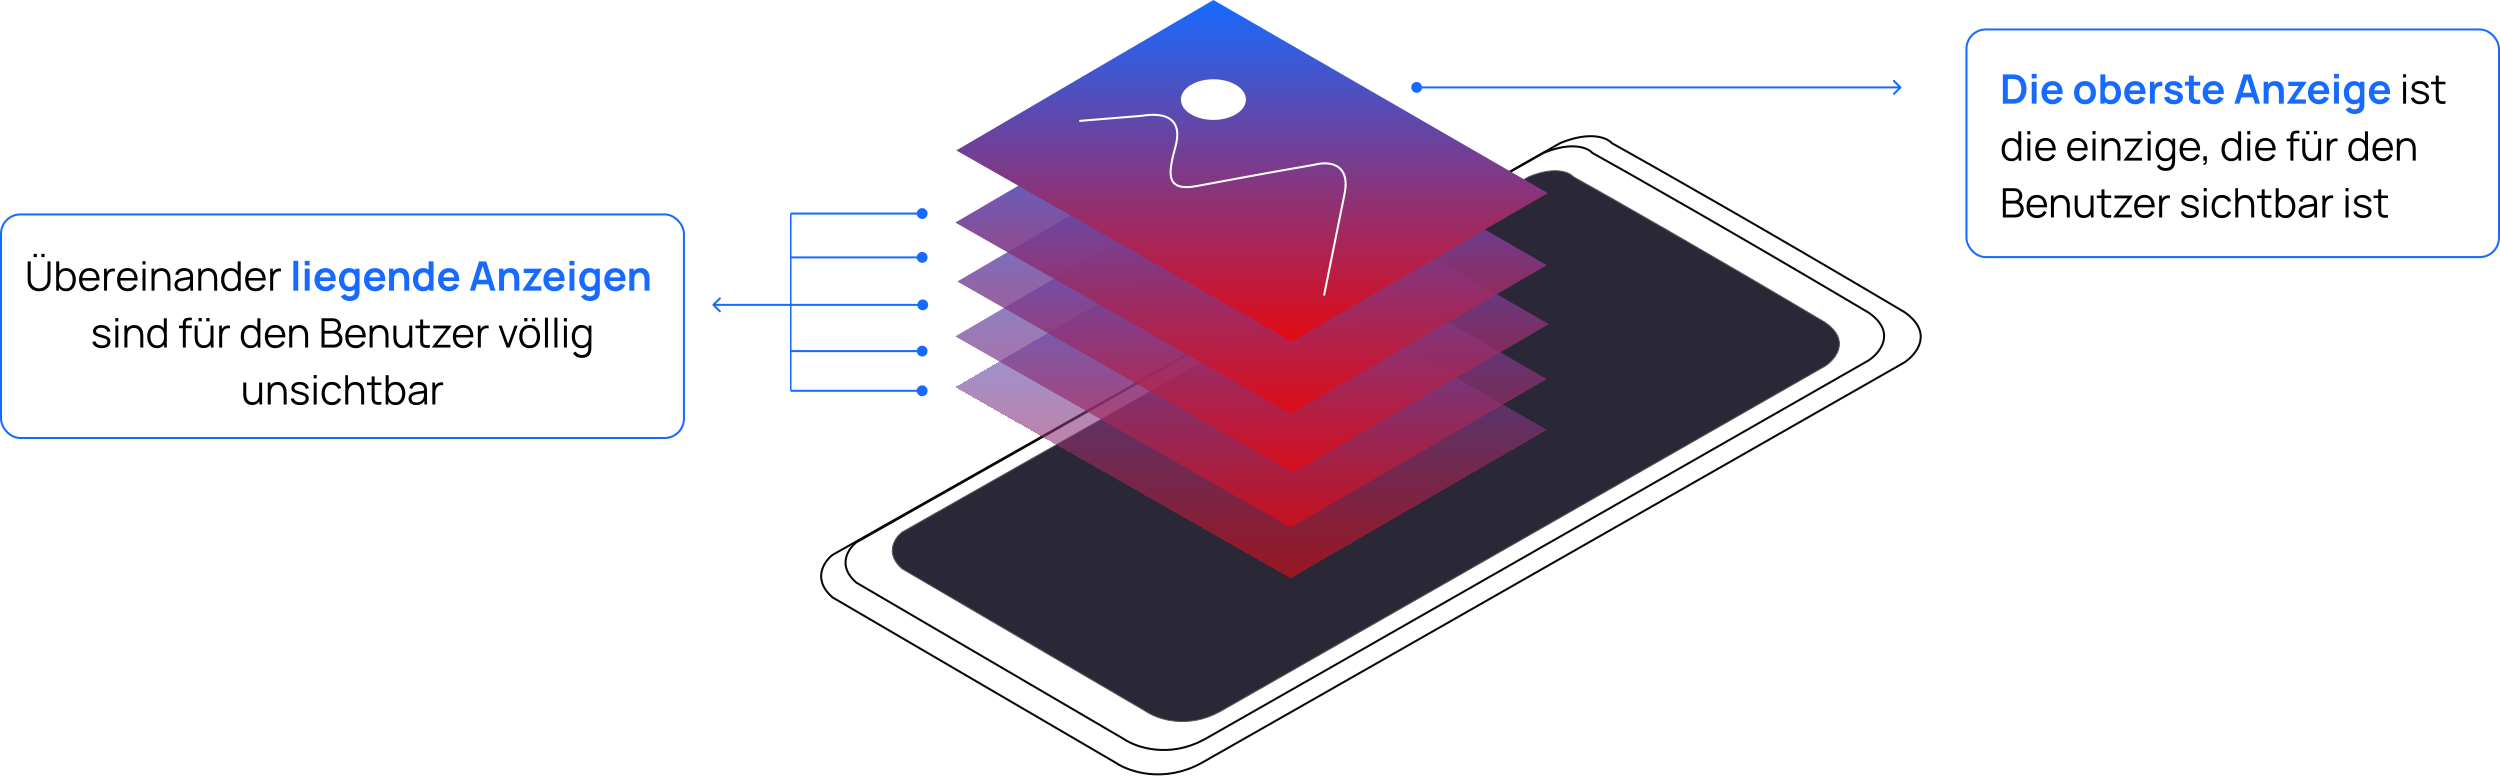 <svg xmlns="http://www.w3.org/2000/svg" width="1230" height="382" viewBox="0 0 1230 382" fill="none"><path d="M699.667 43C699.667 41.527 698.473 40.333 697 40.333C695.527 40.333 694.333 41.527 694.333 43C694.333 44.473 695.527 45.667 697 45.667C698.473 45.667 699.667 44.473 699.667 43ZM935.354 43.354C935.549 43.158 935.549 42.842 935.354 42.646L932.172 39.465C931.976 39.269 931.66 39.269 931.464 39.465C931.269 39.66 931.269 39.976 931.464 40.172L934.293 43L931.464 45.828C931.269 46.024 931.269 46.34 931.464 46.535C931.66 46.731 931.976 46.731 932.172 46.535L935.354 43.354ZM697 43V43.5L935 43.5V43V42.5L697 42.5V43Z" fill="#176AFF"></path><rect x="967.5" y="14.5" width="262" height="112" rx="9.5" fill="white" stroke="#176AFF"></rect><rect x="0.5" y="105.5" width="336" height="110" rx="9.5" fill="white" stroke="#176AFF"></rect><path d="M985.4 51V36.6H989.99C990.11 36.6 990.347 36.603 990.7 36.61C991.06 36.617 991.407 36.64 991.74 36.68C992.88 36.827 993.843 37.233 994.63 37.9C995.423 38.56 996.023 39.403 996.43 40.43C996.837 41.457 997.04 42.58 997.04 43.8C997.04 45.02 996.837 46.143 996.43 47.17C996.023 48.197 995.423 49.043 994.63 49.71C993.843 50.37 992.88 50.773 991.74 50.92C991.413 50.96 991.07 50.983 990.71 50.99C990.35 50.997 990.11 51 989.99 51H985.4ZM987.85 48.73H989.99C990.19 48.73 990.443 48.723 990.75 48.71C991.063 48.697 991.34 48.667 991.58 48.62C992.26 48.493 992.813 48.19 993.24 47.71C993.667 47.23 993.98 46.647 994.18 45.96C994.387 45.273 994.49 44.553 994.49 43.8C994.49 43.02 994.387 42.287 994.18 41.6C993.973 40.913 993.653 40.337 993.22 39.87C992.793 39.403 992.247 39.107 991.58 38.98C991.34 38.927 991.063 38.897 990.75 38.89C990.443 38.877 990.19 38.87 989.99 38.87H987.85V48.73ZM999.604 38.56V36.35H1002.01V38.56H999.604ZM999.604 51V40.2H1002.01V51H999.604ZM1009.92 51.3C1008.83 51.3 1007.87 51.063 1007.04 50.59C1006.21 50.117 1005.57 49.46 1005.1 48.62C1004.64 47.78 1004.41 46.813 1004.41 45.72C1004.41 44.54 1004.64 43.517 1005.09 42.65C1005.54 41.777 1006.17 41.1 1006.98 40.62C1007.79 40.14 1008.72 39.9 1009.78 39.9C1010.9 39.9 1011.85 40.163 1012.63 40.69C1013.42 41.21 1014 41.947 1014.38 42.9C1014.76 43.853 1014.9 44.977 1014.81 46.27H1012.42V45.39C1012.41 44.217 1012.21 43.36 1011.8 42.82C1011.39 42.28 1010.75 42.01 1009.88 42.01C1008.89 42.01 1008.16 42.317 1007.68 42.93C1007.2 43.537 1006.96 44.427 1006.96 45.6C1006.96 46.693 1007.2 47.54 1007.68 48.14C1008.16 48.74 1008.86 49.04 1009.78 49.04C1010.37 49.04 1010.88 48.91 1011.31 48.65C1011.74 48.383 1012.08 48 1012.31 47.5L1014.69 48.22C1014.28 49.193 1013.64 49.95 1012.77 50.49C1011.91 51.03 1010.96 51.3 1009.92 51.3ZM1006.2 46.27V44.45H1013.63V46.27H1006.2ZM1025.81 51.3C1024.73 51.3 1023.79 51.057 1022.98 50.57C1022.18 50.083 1021.55 49.413 1021.1 48.56C1020.66 47.7 1020.44 46.713 1020.44 45.6C1020.44 44.467 1020.67 43.473 1021.12 42.62C1021.58 41.767 1022.21 41.1 1023.01 40.62C1023.82 40.14 1024.75 39.9 1025.81 39.9C1026.9 39.9 1027.85 40.143 1028.65 40.63C1029.46 41.117 1030.09 41.79 1030.53 42.65C1030.98 43.503 1031.2 44.487 1031.2 45.6C1031.2 46.72 1030.98 47.71 1030.52 48.57C1030.08 49.423 1029.45 50.093 1028.64 50.58C1027.84 51.06 1026.89 51.3 1025.81 51.3ZM1025.81 49.04C1026.77 49.04 1027.49 48.72 1027.95 48.08C1028.42 47.44 1028.65 46.613 1028.65 45.6C1028.65 44.553 1028.42 43.72 1027.94 43.1C1027.47 42.473 1026.76 42.16 1025.81 42.16C1025.17 42.16 1024.63 42.307 1024.21 42.6C1023.8 42.887 1023.49 43.29 1023.29 43.81C1023.09 44.323 1022.99 44.92 1022.99 45.6C1022.99 46.647 1023.23 47.483 1023.7 48.11C1024.18 48.73 1024.89 49.04 1025.81 49.04ZM1038.6 51.3C1037.54 51.3 1036.66 51.05 1035.95 50.55C1035.23 50.05 1034.7 49.37 1034.34 48.51C1033.98 47.643 1033.8 46.673 1033.8 45.6C1033.8 44.513 1033.98 43.54 1034.34 42.68C1034.7 41.82 1035.22 41.143 1035.92 40.65C1036.62 40.15 1037.48 39.9 1038.51 39.9C1039.53 39.9 1040.41 40.15 1041.16 40.65C1041.91 41.143 1042.49 41.82 1042.91 42.68C1043.32 43.533 1043.53 44.507 1043.53 45.6C1043.53 46.68 1043.32 47.65 1042.92 48.51C1042.51 49.37 1041.94 50.05 1041.2 50.55C1040.46 51.05 1039.59 51.3 1038.6 51.3ZM1033.39 51V36.6H1035.82V43.42H1035.52V51H1033.39ZM1038.23 49.14C1038.85 49.14 1039.37 48.983 1039.78 48.67C1040.18 48.357 1040.48 47.933 1040.68 47.4C1040.88 46.86 1040.98 46.26 1040.98 45.6C1040.98 44.947 1040.88 44.353 1040.68 43.82C1040.48 43.28 1040.17 42.853 1039.75 42.54C1039.33 42.22 1038.79 42.06 1038.15 42.06C1037.53 42.06 1037.03 42.21 1036.65 42.51C1036.26 42.803 1035.97 43.217 1035.79 43.75C1035.61 44.277 1035.52 44.893 1035.52 45.6C1035.52 46.3 1035.61 46.917 1035.79 47.45C1035.97 47.983 1036.26 48.4 1036.66 48.7C1037.06 48.993 1037.58 49.14 1038.23 49.14ZM1050.64 51.3C1049.55 51.3 1048.59 51.063 1047.76 50.59C1046.94 50.117 1046.29 49.46 1045.82 48.62C1045.36 47.78 1045.13 46.813 1045.13 45.72C1045.13 44.54 1045.36 43.517 1045.81 42.65C1046.27 41.777 1046.9 41.1 1047.7 40.62C1048.51 40.14 1049.44 39.9 1050.5 39.9C1051.62 39.9 1052.57 40.163 1053.35 40.69C1054.14 41.21 1054.72 41.947 1055.1 42.9C1055.48 43.853 1055.63 44.977 1055.53 46.27H1053.14V45.39C1053.14 44.217 1052.93 43.36 1052.52 42.82C1052.12 42.28 1051.48 42.01 1050.6 42.01C1049.62 42.01 1048.88 42.317 1048.4 42.93C1047.92 43.537 1047.68 44.427 1047.68 45.6C1047.68 46.693 1047.92 47.54 1048.4 48.14C1048.88 48.74 1049.58 49.04 1050.5 49.04C1051.1 49.04 1051.61 48.91 1052.03 48.65C1052.47 48.383 1052.8 48 1053.03 47.5L1055.41 48.22C1055 49.193 1054.36 49.95 1053.49 50.49C1052.63 51.03 1051.68 51.3 1050.64 51.3ZM1046.92 46.27V44.45H1054.35V46.27H1046.92ZM1057.76 51V40.2H1059.89V42.83L1059.63 42.49C1059.77 42.13 1059.94 41.803 1060.16 41.51C1060.39 41.21 1060.66 40.963 1060.97 40.77C1061.24 40.59 1061.53 40.45 1061.85 40.35C1062.18 40.243 1062.51 40.18 1062.85 40.16C1063.19 40.133 1063.52 40.147 1063.84 40.2V42.45C1063.52 42.357 1063.15 42.327 1062.73 42.36C1062.32 42.393 1061.95 42.51 1061.61 42.71C1061.28 42.89 1061.01 43.12 1060.79 43.4C1060.59 43.68 1060.43 44 1060.33 44.36C1060.23 44.713 1060.18 45.097 1060.18 45.51V51H1057.76ZM1069.53 51.3C1068.2 51.3 1067.11 51 1066.28 50.4C1065.45 49.8 1064.94 48.957 1064.76 47.87L1067.22 47.49C1067.35 48.023 1067.63 48.443 1068.06 48.75C1068.49 49.057 1069.04 49.21 1069.7 49.21C1070.28 49.21 1070.73 49.097 1071.04 48.87C1071.36 48.637 1071.52 48.32 1071.52 47.92C1071.52 47.673 1071.46 47.477 1071.34 47.33C1071.23 47.177 1070.97 47.03 1070.58 46.89C1070.19 46.75 1069.58 46.573 1068.77 46.36C1067.86 46.12 1067.14 45.863 1066.61 45.59C1066.08 45.31 1065.69 44.98 1065.46 44.6C1065.23 44.22 1065.11 43.76 1065.11 43.22C1065.11 42.547 1065.29 41.96 1065.64 41.46C1065.99 40.96 1066.49 40.577 1067.12 40.31C1067.75 40.037 1068.5 39.9 1069.36 39.9C1070.2 39.9 1070.94 40.03 1071.59 40.29C1072.24 40.55 1072.77 40.92 1073.17 41.4C1073.57 41.88 1073.82 42.443 1073.91 43.09L1071.45 43.53C1071.39 43.07 1071.18 42.707 1070.82 42.44C1070.47 42.173 1069.99 42.023 1069.4 41.99C1068.83 41.957 1068.38 42.043 1068.03 42.25C1067.68 42.45 1067.51 42.733 1067.51 43.1C1067.51 43.307 1067.58 43.483 1067.72 43.63C1067.86 43.777 1068.14 43.923 1068.56 44.07C1068.99 44.217 1069.62 44.397 1070.46 44.61C1071.32 44.83 1072.01 45.083 1072.52 45.37C1073.04 45.65 1073.41 45.987 1073.64 46.38C1073.87 46.773 1073.99 47.25 1073.99 47.81C1073.99 48.897 1073.59 49.75 1072.8 50.37C1072.01 50.99 1070.92 51.3 1069.53 51.3ZM1082.51 51C1081.8 51.133 1081.1 51.19 1080.41 51.17C1079.73 51.157 1079.12 51.033 1078.58 50.8C1078.04 50.56 1077.63 50.183 1077.35 49.67C1077.1 49.203 1076.97 48.727 1076.96 48.24C1076.95 47.753 1076.94 47.203 1076.94 46.59V37.2H1079.34V46.45C1079.34 46.883 1079.34 47.263 1079.35 47.59C1079.36 47.917 1079.43 48.183 1079.56 48.39C1079.8 48.79 1080.18 49.013 1080.71 49.06C1081.24 49.107 1081.84 49.08 1082.51 48.98V51ZM1074.98 42.09V40.2H1082.51V42.09H1074.98ZM1089.2 51.3C1088.1 51.3 1087.14 51.063 1086.32 50.59C1085.49 50.117 1084.84 49.46 1084.38 48.62C1083.92 47.78 1083.69 46.813 1083.69 45.72C1083.69 44.54 1083.91 43.517 1084.37 42.65C1084.82 41.777 1085.45 41.1 1086.26 40.62C1087.06 40.14 1088 39.9 1089.06 39.9C1090.18 39.9 1091.13 40.163 1091.91 40.69C1092.69 41.21 1093.28 41.947 1093.66 42.9C1094.04 43.853 1094.18 44.977 1094.09 46.27H1091.7V45.39C1091.69 44.217 1091.48 43.36 1091.08 42.82C1090.67 42.28 1090.03 42.01 1089.16 42.01C1088.17 42.01 1087.44 42.317 1086.96 42.93C1086.48 43.537 1086.24 44.427 1086.24 45.6C1086.24 46.693 1086.48 47.54 1086.96 48.14C1087.44 48.74 1088.14 49.04 1089.06 49.04C1089.65 49.04 1090.16 48.91 1090.59 48.65C1091.02 48.383 1091.35 48 1091.59 47.5L1093.97 48.22C1093.55 49.193 1092.91 49.95 1092.05 50.49C1091.19 51.03 1090.24 51.3 1089.2 51.3ZM1085.48 46.27V44.45H1092.91V46.27H1085.48ZM1099.32 51L1103.86 36.6H1107.39L1111.93 51H1109.45L1105.33 38.08H1105.87L1101.8 51H1099.32ZM1101.85 47.88V45.63H1109.41V47.88H1101.85ZM1121.21 51V45.8C1121.21 45.46 1121.19 45.083 1121.14 44.67C1121.09 44.257 1120.98 43.86 1120.81 43.48C1120.64 43.093 1120.39 42.777 1120.05 42.53C1119.72 42.283 1119.26 42.16 1118.69 42.16C1118.38 42.16 1118.08 42.21 1117.78 42.31C1117.48 42.41 1117.21 42.583 1116.96 42.83C1116.72 43.07 1116.53 43.403 1116.38 43.83C1116.23 44.25 1116.16 44.79 1116.16 45.45L1114.73 44.84C1114.73 43.92 1114.91 43.087 1115.26 42.34C1115.62 41.593 1116.15 41 1116.84 40.56C1117.53 40.113 1118.39 39.89 1119.4 39.89C1120.2 39.89 1120.86 40.023 1121.38 40.29C1121.9 40.557 1122.31 40.897 1122.62 41.31C1122.93 41.723 1123.15 42.163 1123.3 42.63C1123.45 43.097 1123.54 43.54 1123.58 43.96C1123.63 44.373 1123.65 44.71 1123.65 44.97V51H1121.21ZM1113.72 51V40.2H1115.87V43.55H1116.16V51H1113.72ZM1125.26 51V50.67L1130.98 42.31H1125.84V40.2H1134.73V40.54L1129.03 48.89H1134.49V51H1125.26ZM1141.03 51.3C1139.94 51.3 1138.98 51.063 1138.15 50.59C1137.33 50.117 1136.68 49.46 1136.21 48.62C1135.75 47.78 1135.52 46.813 1135.52 45.72C1135.52 44.54 1135.75 43.517 1136.2 42.65C1136.66 41.777 1137.29 41.1 1138.09 40.62C1138.9 40.14 1139.83 39.9 1140.89 39.9C1142.01 39.9 1142.96 40.163 1143.74 40.69C1144.53 41.21 1145.11 41.947 1145.49 42.9C1145.87 43.853 1146.02 44.977 1145.92 46.27H1143.53V45.39C1143.53 44.217 1143.32 43.36 1142.91 42.82C1142.51 42.28 1141.87 42.01 1140.99 42.01C1140.01 42.01 1139.27 42.317 1138.79 42.93C1138.31 43.537 1138.07 44.427 1138.07 45.6C1138.07 46.693 1138.31 47.54 1138.79 48.14C1139.27 48.74 1139.97 49.04 1140.89 49.04C1141.49 49.04 1142 48.91 1142.42 48.65C1142.86 48.383 1143.19 48 1143.42 47.5L1145.8 48.22C1145.39 49.193 1144.75 49.95 1143.88 50.49C1143.02 51.03 1142.07 51.3 1141.03 51.3ZM1137.31 46.27V44.45H1144.74V46.27H1137.31ZM1148.35 38.56V36.35H1150.76V38.56H1148.35ZM1148.35 51V40.2H1150.76V51H1148.35ZM1158.3 56.1C1157.7 56.1 1157.12 56.007 1156.57 55.82C1156.02 55.633 1155.53 55.363 1155.09 55.01C1154.65 54.663 1154.29 54.243 1154.01 53.75L1156.23 52.65C1156.44 53.043 1156.73 53.333 1157.1 53.52C1157.48 53.713 1157.88 53.81 1158.31 53.81C1158.81 53.81 1159.26 53.72 1159.65 53.54C1160.04 53.367 1160.35 53.107 1160.56 52.76C1160.78 52.42 1160.88 51.993 1160.87 51.48V48.41H1161.17V40.2H1163.28V51.52C1163.28 51.793 1163.27 52.053 1163.24 52.3C1163.22 52.553 1163.18 52.8 1163.13 53.04C1162.97 53.74 1162.66 54.313 1162.21 54.76C1161.76 55.213 1161.19 55.55 1160.52 55.77C1159.85 55.99 1159.11 56.1 1158.3 56.1ZM1158.09 51.3C1157.1 51.3 1156.23 51.05 1155.49 50.55C1154.75 50.05 1154.18 49.37 1153.77 48.51C1153.36 47.65 1153.16 46.68 1153.16 45.6C1153.16 44.507 1153.36 43.533 1153.77 42.68C1154.18 41.82 1154.77 41.143 1155.52 40.65C1156.27 40.15 1157.16 39.9 1158.18 39.9C1159.21 39.9 1160.07 40.15 1160.76 40.65C1161.46 41.143 1161.99 41.82 1162.35 42.68C1162.71 43.54 1162.89 44.513 1162.89 45.6C1162.89 46.673 1162.71 47.643 1162.35 48.51C1161.99 49.37 1161.45 50.05 1160.74 50.55C1160.03 51.05 1159.14 51.3 1158.09 51.3ZM1158.46 49.14C1159.11 49.14 1159.63 48.993 1160.02 48.7C1160.42 48.4 1160.71 47.983 1160.89 47.45C1161.08 46.917 1161.17 46.3 1161.17 45.6C1161.17 44.893 1161.08 44.277 1160.89 43.75C1160.71 43.217 1160.43 42.803 1160.04 42.51C1159.65 42.21 1159.15 42.06 1158.54 42.06C1157.89 42.06 1157.36 42.22 1156.94 42.54C1156.52 42.853 1156.21 43.28 1156.01 43.82C1155.81 44.353 1155.71 44.947 1155.71 45.6C1155.71 46.26 1155.81 46.86 1156 47.4C1156.2 47.933 1156.5 48.357 1156.91 48.67C1157.32 48.983 1157.83 49.14 1158.46 49.14ZM1170.99 51.3C1169.9 51.3 1168.94 51.063 1168.11 50.59C1167.29 50.117 1166.64 49.46 1166.17 48.62C1165.71 47.78 1165.48 46.813 1165.48 45.72C1165.48 44.54 1165.71 43.517 1166.16 42.65C1166.62 41.777 1167.25 41.1 1168.05 40.62C1168.86 40.14 1169.79 39.9 1170.85 39.9C1171.97 39.9 1172.92 40.163 1173.7 40.69C1174.49 41.21 1175.07 41.947 1175.45 42.9C1175.83 43.853 1175.98 44.977 1175.88 46.27H1173.49V45.39C1173.49 44.217 1173.28 43.36 1172.87 42.82C1172.47 42.28 1171.83 42.01 1170.95 42.01C1169.97 42.01 1169.23 42.317 1168.75 42.93C1168.27 43.537 1168.03 44.427 1168.03 45.6C1168.03 46.693 1168.27 47.54 1168.75 48.14C1169.23 48.74 1169.93 49.04 1170.85 49.04C1171.45 49.04 1171.96 48.91 1172.38 48.65C1172.82 48.383 1173.15 48 1173.38 47.5L1175.76 48.22C1175.35 49.193 1174.71 49.95 1173.84 50.49C1172.98 51.03 1172.03 51.3 1170.99 51.3ZM1167.27 46.27V44.45H1174.7V46.27H1167.27Z" fill="#176AFF"></path><path d="M1182.32 38.15V36.5H1183.79V38.15H1182.32ZM1182.32 51V40.2H1183.79V51H1182.32ZM1190.82 51.29C1189.55 51.29 1188.51 51.017 1187.69 50.47C1186.87 49.923 1186.37 49.163 1186.19 48.19L1187.69 47.94C1187.85 48.553 1188.21 49.043 1188.78 49.41C1189.35 49.77 1190.06 49.95 1190.9 49.95C1191.72 49.95 1192.36 49.78 1192.84 49.44C1193.31 49.093 1193.55 48.623 1193.55 48.03C1193.55 47.697 1193.47 47.427 1193.32 47.22C1193.17 47.007 1192.87 46.81 1192.41 46.63C1191.95 46.45 1191.26 46.237 1190.35 45.99C1189.37 45.723 1188.6 45.457 1188.05 45.19C1187.49 44.923 1187.1 44.617 1186.87 44.27C1186.63 43.917 1186.52 43.487 1186.52 42.98C1186.52 42.367 1186.69 41.83 1187.04 41.37C1187.38 40.903 1187.86 40.543 1188.48 40.29C1189.09 40.03 1189.8 39.9 1190.62 39.9C1191.43 39.9 1192.16 40.033 1192.8 40.3C1193.44 40.56 1193.96 40.927 1194.36 41.4C1194.75 41.873 1194.98 42.423 1195.06 43.05L1193.56 43.32C1193.46 42.687 1193.14 42.187 1192.61 41.82C1192.08 41.447 1191.41 41.253 1190.6 41.24C1189.83 41.22 1189.21 41.367 1188.73 41.68C1188.25 41.987 1188.01 42.397 1188.01 42.91C1188.01 43.197 1188.09 43.443 1188.27 43.65C1188.44 43.85 1188.75 44.04 1189.21 44.22C1189.67 44.4 1190.32 44.597 1191.17 44.81C1192.16 45.063 1192.94 45.33 1193.51 45.61C1194.07 45.89 1194.48 46.22 1194.72 46.6C1194.96 46.98 1195.08 47.45 1195.08 48.01C1195.08 49.03 1194.7 49.833 1193.94 50.42C1193.18 51 1192.14 51.29 1190.82 51.29ZM1203.17 51C1202.57 51.127 1201.97 51.177 1201.37 51.15C1200.79 51.123 1200.26 50.997 1199.79 50.77C1199.33 50.543 1198.98 50.19 1198.74 49.71C1198.55 49.31 1198.44 48.907 1198.42 48.5C1198.41 48.087 1198.4 47.617 1198.4 47.09V37.2H1199.86V47.03C1199.86 47.483 1199.87 47.863 1199.87 48.17C1199.89 48.47 1199.96 48.737 1200.08 48.97C1200.32 49.417 1200.7 49.683 1201.22 49.77C1201.75 49.857 1202.4 49.837 1203.17 49.71V51ZM1196.09 41.46V40.2H1203.17V41.46H1196.09ZM989.59 79.3C988.583 79.3 987.723 79.05 987.01 78.55C986.297 78.043 985.75 77.36 985.37 76.5C984.99 75.64 984.8 74.67 984.8 73.59C984.8 72.517 984.987 71.55 985.36 70.69C985.74 69.83 986.283 69.15 986.99 68.65C987.697 68.15 988.543 67.9 989.53 67.9C990.543 67.9 991.397 68.147 992.09 68.64C992.783 69.133 993.307 69.81 993.66 70.67C994.02 71.523 994.2 72.497 994.2 73.59C994.2 74.663 994.023 75.633 993.67 76.5C993.317 77.36 992.797 78.043 992.11 78.55C991.423 79.05 990.583 79.3 989.59 79.3ZM989.74 77.93C990.507 77.93 991.14 77.743 991.64 77.37C992.14 76.997 992.513 76.483 992.76 75.83C993.007 75.17 993.13 74.423 993.13 73.59C993.13 72.743 993.007 71.997 992.76 71.35C992.513 70.697 992.14 70.187 991.64 69.82C991.147 69.453 990.523 69.27 989.77 69.27C988.997 69.27 988.357 69.46 987.85 69.84C987.343 70.22 986.967 70.737 986.72 71.39C986.48 72.043 986.36 72.777 986.36 73.59C986.36 74.41 986.483 75.15 986.73 75.81C986.983 76.463 987.36 76.98 987.86 77.36C988.36 77.74 988.987 77.93 989.74 77.93ZM993.13 79V70.87H992.97V64.6H994.45V79H993.13ZM997.455 66.15V64.5H998.925V66.15H997.455ZM997.455 79V68.2H998.925V79H997.455ZM1006.49 79.3C1005.44 79.3 1004.53 79.067 1003.75 78.6C1002.99 78.133 1002.39 77.477 1001.96 76.63C1001.54 75.783 1001.32 74.79 1001.32 73.65C1001.32 72.47 1001.53 71.45 1001.95 70.59C1002.37 69.73 1002.96 69.067 1003.72 68.6C1004.49 68.133 1005.39 67.9 1006.43 67.9C1007.5 67.9 1008.41 68.147 1009.16 68.64C1009.92 69.127 1010.49 69.827 1010.87 70.74C1011.26 71.653 1011.44 72.743 1011.4 74.01H1009.9V73.49C1009.88 72.09 1009.57 71.033 1008.99 70.32C1008.42 69.607 1007.58 69.25 1006.47 69.25C1005.31 69.25 1004.42 69.627 1003.8 70.38C1003.19 71.133 1002.88 72.207 1002.88 73.6C1002.88 74.96 1003.19 76.017 1003.8 76.77C1004.42 77.517 1005.3 77.89 1006.43 77.89C1007.21 77.89 1007.88 77.713 1008.45 77.36C1009.03 77 1009.49 76.483 1009.82 75.81L1011.19 76.34C1010.77 77.28 1010.14 78.01 1009.3 78.53C1008.48 79.043 1007.54 79.3 1006.49 79.3ZM1002.36 74.01V72.78H1010.61V74.01H1002.36ZM1022.2 79.3C1021.14 79.3 1020.23 79.067 1019.46 78.6C1018.69 78.133 1018.09 77.477 1017.67 76.63C1017.24 75.783 1017.03 74.79 1017.03 73.65C1017.03 72.47 1017.24 71.45 1017.66 70.59C1018.08 69.73 1018.67 69.067 1019.43 68.6C1020.19 68.133 1021.1 67.9 1022.14 67.9C1023.2 67.9 1024.11 68.147 1024.87 68.64C1025.62 69.127 1026.19 69.827 1026.58 70.74C1026.96 71.653 1027.14 72.743 1027.11 74.01H1025.61V73.49C1025.58 72.09 1025.28 71.033 1024.7 70.32C1024.12 69.607 1023.28 69.25 1022.18 69.25C1021.02 69.25 1020.13 69.627 1019.51 70.38C1018.89 71.133 1018.59 72.207 1018.59 73.6C1018.59 74.96 1018.89 76.017 1019.51 76.77C1020.13 77.517 1021 77.89 1022.14 77.89C1022.91 77.89 1023.58 77.713 1024.16 77.36C1024.74 77 1025.19 76.483 1025.53 75.81L1026.9 76.34C1026.47 77.28 1025.84 78.01 1025.01 78.53C1024.18 79.043 1023.24 79.3 1022.2 79.3ZM1018.07 74.01V72.78H1026.32V74.01H1018.07ZM1029.53 66.15V64.5H1031V66.15H1029.53ZM1029.53 79V68.2H1031V79H1029.53ZM1041.79 79V73.49C1041.79 72.89 1041.74 72.34 1041.62 71.84C1041.51 71.333 1041.33 70.893 1041.07 70.52C1040.83 70.14 1040.5 69.847 1040.1 69.64C1039.71 69.433 1039.23 69.33 1038.66 69.33C1038.14 69.33 1037.68 69.42 1037.28 69.6C1036.89 69.78 1036.56 70.04 1036.28 70.38C1036.02 70.713 1035.81 71.12 1035.67 71.6C1035.53 72.08 1035.46 72.627 1035.46 73.24L1034.42 73.01C1034.42 71.903 1034.62 70.973 1035 70.22C1035.39 69.467 1035.92 68.897 1036.6 68.51C1037.28 68.123 1038.06 67.93 1038.94 67.93C1039.59 67.93 1040.15 68.03 1040.63 68.23C1041.12 68.43 1041.53 68.7 1041.86 69.04C1042.2 69.38 1042.48 69.77 1042.68 70.21C1042.89 70.643 1043.04 71.107 1043.13 71.6C1043.23 72.087 1043.27 72.573 1043.27 73.06V79H1041.79ZM1033.98 79V68.2H1035.31V70.86H1035.46V79H1033.98ZM1044.87 79V78.69L1051.84 69.57H1045.39V68.2H1054.26V68.54L1047.3 77.63H1053.88V79H1044.87ZM1056.65 66.15V64.5H1058.12V66.15H1056.65ZM1056.65 79V68.2H1058.12V79H1056.65ZM1065.41 84.1C1064.86 84.1 1064.31 84.017 1063.77 83.85C1063.24 83.69 1062.75 83.433 1062.29 83.08C1061.84 82.733 1061.46 82.28 1061.15 81.72L1062.48 80.98C1062.78 81.58 1063.2 82.01 1063.74 82.27C1064.29 82.537 1064.85 82.67 1065.41 82.67C1066.19 82.67 1066.82 82.523 1067.3 82.23C1067.79 81.943 1068.14 81.517 1068.36 80.95C1068.58 80.383 1068.69 79.677 1068.68 78.83V75.95H1068.85V68.2H1070.16V78.85C1070.16 79.157 1070.15 79.45 1070.13 79.73C1070.12 80.017 1070.09 80.297 1070.04 80.57C1069.92 81.377 1069.65 82.04 1069.25 82.56C1068.86 83.08 1068.34 83.467 1067.69 83.72C1067.05 83.973 1066.29 84.1 1065.41 84.1ZM1065.31 79.3C1064.31 79.3 1063.45 79.05 1062.73 78.55C1062.02 78.043 1061.47 77.36 1061.09 76.5C1060.71 75.64 1060.52 74.67 1060.52 73.59C1060.52 72.517 1060.71 71.55 1061.08 70.69C1061.46 69.83 1062.01 69.15 1062.71 68.65C1063.42 68.15 1064.27 67.9 1065.25 67.9C1066.27 67.9 1067.12 68.147 1067.81 68.64C1068.51 69.133 1069.03 69.81 1069.38 70.67C1069.74 71.523 1069.92 72.497 1069.92 73.59C1069.92 74.663 1069.75 75.633 1069.39 76.5C1069.04 77.36 1068.52 78.043 1067.83 78.55C1067.15 79.05 1066.31 79.3 1065.31 79.3ZM1065.46 77.93C1066.23 77.93 1066.86 77.743 1067.36 77.37C1067.86 76.997 1068.24 76.483 1068.48 75.83C1068.73 75.17 1068.85 74.423 1068.85 73.59C1068.85 72.743 1068.73 71.997 1068.48 71.35C1068.24 70.697 1067.86 70.187 1067.36 69.82C1066.87 69.453 1066.25 69.27 1065.49 69.27C1064.72 69.27 1064.08 69.46 1063.57 69.84C1063.07 70.22 1062.69 70.737 1062.44 71.39C1062.2 72.043 1062.08 72.777 1062.08 73.59C1062.08 74.41 1062.21 75.15 1062.45 75.81C1062.71 76.463 1063.08 76.98 1063.58 77.36C1064.08 77.74 1064.71 77.93 1065.46 77.93ZM1077.53 79.3C1076.48 79.3 1075.56 79.067 1074.79 78.6C1074.02 78.133 1073.43 77.477 1073 76.63C1072.57 75.783 1072.36 74.79 1072.36 73.65C1072.36 72.47 1072.57 71.45 1072.99 70.59C1073.41 69.73 1074 69.067 1074.76 68.6C1075.53 68.133 1076.43 67.9 1077.47 67.9C1078.54 67.9 1079.45 68.147 1080.2 68.64C1080.95 69.127 1081.52 69.827 1081.91 70.74C1082.3 71.653 1082.47 72.743 1082.44 74.01H1080.94V73.49C1080.91 72.09 1080.61 71.033 1080.03 70.32C1079.46 69.607 1078.62 69.25 1077.51 69.25C1076.35 69.25 1075.46 69.627 1074.84 70.38C1074.23 71.133 1073.92 72.207 1073.92 73.6C1073.92 74.96 1074.23 76.017 1074.84 76.77C1075.46 77.517 1076.34 77.89 1077.47 77.89C1078.24 77.89 1078.92 77.713 1079.49 77.36C1080.07 77 1080.53 76.483 1080.86 75.81L1082.23 76.34C1081.8 77.28 1081.17 78.01 1080.34 78.53C1079.51 79.043 1078.58 79.3 1077.53 79.3ZM1073.4 74.01V72.78H1081.65V74.01H1073.4ZM1084.07 81.09L1084.16 80.36C1084.42 80.38 1084.62 80.327 1084.74 80.2C1084.86 80.073 1084.93 79.903 1084.96 79.69C1084.98 79.477 1084.99 79.247 1084.98 79H1084.07V76.89H1085.78V79.4C1085.78 80.013 1085.62 80.473 1085.31 80.78C1085 81.087 1084.59 81.19 1084.07 81.09ZM1097.77 79.3C1096.77 79.3 1095.91 79.05 1095.19 78.55C1094.48 78.043 1093.93 77.36 1093.55 76.5C1093.17 75.64 1092.98 74.67 1092.98 73.59C1092.98 72.517 1093.17 71.55 1093.54 70.69C1093.92 69.83 1094.47 69.15 1095.17 68.65C1095.88 68.15 1096.73 67.9 1097.71 67.9C1098.73 67.9 1099.58 68.147 1100.27 68.64C1100.97 69.133 1101.49 69.81 1101.84 70.67C1102.2 71.523 1102.38 72.497 1102.38 73.59C1102.38 74.663 1102.21 75.633 1101.85 76.5C1101.5 77.36 1100.98 78.043 1100.29 78.55C1099.61 79.05 1098.77 79.3 1097.77 79.3ZM1097.92 77.93C1098.69 77.93 1099.32 77.743 1099.82 77.37C1100.32 76.997 1100.7 76.483 1100.94 75.83C1101.19 75.17 1101.31 74.423 1101.31 73.59C1101.31 72.743 1101.19 71.997 1100.94 71.35C1100.7 70.697 1100.32 70.187 1099.82 69.82C1099.33 69.453 1098.71 69.27 1097.95 69.27C1097.18 69.27 1096.54 69.46 1096.03 69.84C1095.53 70.22 1095.15 70.737 1094.9 71.39C1094.66 72.043 1094.54 72.777 1094.54 73.59C1094.54 74.41 1094.67 75.15 1094.91 75.81C1095.17 76.463 1095.54 76.98 1096.04 77.36C1096.54 77.74 1097.17 77.93 1097.92 77.93ZM1101.31 79V70.87H1101.15V64.6H1102.63V79H1101.31ZM1105.64 66.15V64.5H1107.11V66.15H1105.64ZM1105.64 79V68.2H1107.11V79H1105.64ZM1114.68 79.3C1113.62 79.3 1112.71 79.067 1111.94 78.6C1111.17 78.133 1110.57 77.477 1110.15 76.63C1109.72 75.783 1109.51 74.79 1109.51 73.65C1109.51 72.47 1109.72 71.45 1110.14 70.59C1110.56 69.73 1111.15 69.067 1111.91 68.6C1112.67 68.133 1113.58 67.9 1114.62 67.9C1115.68 67.9 1116.59 68.147 1117.35 68.64C1118.1 69.127 1118.67 69.827 1119.06 70.74C1119.44 71.653 1119.62 72.743 1119.59 74.01H1118.09V73.49C1118.06 72.09 1117.76 71.033 1117.18 70.32C1116.6 69.607 1115.76 69.25 1114.66 69.25C1113.5 69.25 1112.61 69.627 1111.99 70.38C1111.37 71.133 1111.07 72.207 1111.07 73.6C1111.07 74.96 1111.37 76.017 1111.99 76.77C1112.61 77.517 1113.48 77.89 1114.62 77.89C1115.39 77.89 1116.06 77.713 1116.64 77.36C1117.22 77 1117.67 76.483 1118.01 75.81L1119.38 76.34C1118.95 77.28 1118.32 78.01 1117.49 78.53C1116.66 79.043 1115.72 79.3 1114.68 79.3ZM1110.55 74.01V72.78H1118.8V74.01H1110.55ZM1126.88 79V67.4C1126.88 67.12 1126.89 66.843 1126.92 66.57C1126.95 66.297 1127.02 66.037 1127.11 65.79C1127.2 65.537 1127.35 65.303 1127.55 65.09C1127.77 64.85 1128.01 64.677 1128.27 64.57C1128.53 64.457 1128.8 64.383 1129.08 64.35C1129.37 64.317 1129.65 64.3 1129.92 64.3H1131.3V65.54H1130.02C1129.46 65.54 1129.04 65.677 1128.76 65.95C1128.49 66.223 1128.35 66.653 1128.35 67.24V79H1126.88ZM1125.01 69.46V68.2H1131.3V69.46H1125.01ZM1138.44 66.09V64.49H1140.04V66.09H1138.44ZM1134.63 66.09V64.49H1136.23V66.09H1134.63ZM1137.03 79.27C1136.38 79.27 1135.82 79.17 1135.33 78.97C1134.85 78.77 1134.44 78.5 1134.1 78.16C1133.77 77.82 1133.5 77.433 1133.29 77C1133.08 76.56 1132.93 76.097 1132.84 75.61C1132.75 75.117 1132.7 74.627 1132.7 74.14V68.2H1134.18V73.71C1134.18 74.303 1134.24 74.853 1134.35 75.36C1134.46 75.867 1134.64 76.31 1134.89 76.69C1135.14 77.063 1135.47 77.353 1135.86 77.56C1136.26 77.767 1136.74 77.87 1137.31 77.87C1137.83 77.87 1138.29 77.78 1138.68 77.6C1139.08 77.42 1139.41 77.163 1139.68 76.83C1139.95 76.49 1140.16 76.08 1140.3 75.6C1140.44 75.113 1140.51 74.567 1140.51 73.96L1141.55 74.19C1141.55 75.297 1141.36 76.227 1140.97 76.98C1140.58 77.733 1140.05 78.303 1139.37 78.69C1138.69 79.077 1137.91 79.27 1137.03 79.27ZM1140.66 79V76.34H1140.51V68.2H1141.98V79H1140.66ZM1144.78 79V68.2H1146.1V70.8L1145.84 70.46C1145.96 70.14 1146.11 69.847 1146.31 69.58C1146.5 69.307 1146.71 69.083 1146.94 68.91C1147.22 68.663 1147.54 68.477 1147.92 68.35C1148.29 68.217 1148.67 68.14 1149.05 68.12C1149.43 68.093 1149.77 68.12 1150.09 68.2V69.58C1149.69 69.48 1149.26 69.457 1148.8 69.51C1148.33 69.563 1147.9 69.75 1147.51 70.07C1147.15 70.35 1146.88 70.687 1146.7 71.08C1146.52 71.467 1146.4 71.88 1146.34 72.32C1146.28 72.753 1146.25 73.183 1146.25 73.61V79H1144.78ZM1160.18 79.3C1159.17 79.3 1158.31 79.05 1157.6 78.55C1156.88 78.043 1156.34 77.36 1155.96 76.5C1155.58 75.64 1155.39 74.67 1155.39 73.59C1155.39 72.517 1155.57 71.55 1155.95 70.69C1156.33 69.83 1156.87 69.15 1157.58 68.65C1158.28 68.15 1159.13 67.9 1160.12 67.9C1161.13 67.9 1161.98 68.147 1162.68 68.64C1163.37 69.133 1163.89 69.81 1164.25 70.67C1164.61 71.523 1164.79 72.497 1164.79 73.59C1164.79 74.663 1164.61 75.633 1164.26 76.5C1163.9 77.36 1163.38 78.043 1162.7 78.55C1162.01 79.05 1161.17 79.3 1160.18 79.3ZM1160.33 77.93C1161.09 77.93 1161.73 77.743 1162.23 77.37C1162.73 76.997 1163.1 76.483 1163.35 75.83C1163.59 75.17 1163.72 74.423 1163.72 73.59C1163.72 72.743 1163.59 71.997 1163.35 71.35C1163.1 70.697 1162.73 70.187 1162.23 69.82C1161.73 69.453 1161.11 69.27 1160.36 69.27C1159.58 69.27 1158.94 69.46 1158.44 69.84C1157.93 70.22 1157.55 70.737 1157.31 71.39C1157.07 72.043 1156.95 72.777 1156.95 73.59C1156.95 74.41 1157.07 75.15 1157.32 75.81C1157.57 76.463 1157.95 76.98 1158.45 77.36C1158.95 77.74 1159.57 77.93 1160.33 77.93ZM1163.72 79V70.87H1163.56V64.6H1165.04V79H1163.72ZM1172.41 79.3C1171.36 79.3 1170.44 79.067 1169.67 78.6C1168.9 78.133 1168.31 77.477 1167.88 76.63C1167.45 75.783 1167.24 74.79 1167.24 73.65C1167.24 72.47 1167.45 71.45 1167.87 70.59C1168.29 69.73 1168.88 69.067 1169.64 68.6C1170.41 68.133 1171.31 67.9 1172.35 67.9C1173.42 67.9 1174.33 68.147 1175.08 68.64C1175.83 69.127 1176.4 69.827 1176.79 70.74C1177.18 71.653 1177.35 72.743 1177.32 74.01H1175.82V73.49C1175.79 72.09 1175.49 71.033 1174.91 70.32C1174.34 69.607 1173.5 69.25 1172.39 69.25C1171.23 69.25 1170.34 69.627 1169.72 70.38C1169.11 71.133 1168.8 72.207 1168.8 73.6C1168.8 74.96 1169.11 76.017 1169.72 76.77C1170.34 77.517 1171.22 77.89 1172.35 77.89C1173.12 77.89 1173.8 77.713 1174.37 77.36C1174.95 77 1175.41 76.483 1175.74 75.81L1177.11 76.34C1176.68 77.28 1176.05 78.01 1175.22 78.53C1174.39 79.043 1173.46 79.3 1172.41 79.3ZM1168.28 74.01V72.78H1176.53V74.01H1168.28ZM1187.05 79V73.49C1187.05 72.89 1186.99 72.34 1186.88 71.84C1186.76 71.333 1186.58 70.893 1186.33 70.52C1186.08 70.14 1185.76 69.847 1185.36 69.64C1184.96 69.433 1184.48 69.33 1183.92 69.33C1183.4 69.33 1182.94 69.42 1182.54 69.6C1182.14 69.78 1181.81 70.04 1181.54 70.38C1181.27 70.713 1181.07 71.12 1180.93 71.6C1180.79 72.08 1180.72 72.627 1180.72 73.24L1179.68 73.01C1179.68 71.903 1179.87 70.973 1180.26 70.22C1180.64 69.467 1181.18 68.897 1181.86 68.51C1182.54 68.123 1183.32 67.93 1184.2 67.93C1184.84 67.93 1185.41 68.03 1185.89 68.23C1186.37 68.43 1186.78 68.7 1187.12 69.04C1187.46 69.38 1187.73 69.77 1187.94 70.21C1188.14 70.643 1188.29 71.107 1188.39 71.6C1188.48 72.087 1188.53 72.573 1188.53 73.06V79H1187.05ZM1179.24 79V68.2H1180.57V70.86H1180.72V79H1179.24ZM985.4 107V92.6H990.96C991.767 92.6 992.47 92.767 993.07 93.1C993.67 93.433 994.137 93.883 994.47 94.45C994.803 95.01 994.97 95.63 994.97 96.31C994.97 97.083 994.763 97.773 994.35 98.38C993.937 98.98 993.383 99.397 992.69 99.63L992.67 99.14C993.603 99.407 994.337 99.873 994.87 100.54C995.403 101.207 995.67 102.013 995.67 102.96C995.67 103.793 995.493 104.513 995.14 105.12C994.787 105.72 994.29 106.183 993.65 106.51C993.01 106.837 992.267 107 991.42 107H985.4ZM986.88 105.59H991.06C991.647 105.59 992.173 105.487 992.64 105.28C993.107 105.067 993.473 104.767 993.74 104.38C994.013 103.993 994.15 103.527 994.15 102.98C994.15 102.447 994.027 101.967 993.78 101.54C993.533 101.113 993.197 100.773 992.77 100.52C992.35 100.26 991.87 100.13 991.33 100.13H986.88V105.59ZM986.88 98.74H990.95C991.41 98.74 991.83 98.637 992.21 98.43C992.59 98.217 992.89 97.927 993.11 97.56C993.337 97.193 993.45 96.77 993.45 96.29C993.45 95.61 993.213 95.057 992.74 94.63C992.273 94.203 991.677 93.99 990.95 93.99H986.88V98.74ZM1002.24 107.3C1001.18 107.3 1000.27 107.067 999.496 106.6C998.729 106.133 998.132 105.477 997.706 104.63C997.279 103.783 997.066 102.79 997.066 101.65C997.066 100.47 997.276 99.45 997.696 98.59C998.116 97.73 998.706 97.067 999.466 96.6C1000.23 96.133 1001.14 95.9 1002.18 95.9C1003.24 95.9 1004.15 96.147 1004.91 96.64C1005.66 97.127 1006.23 97.827 1006.62 98.74C1007 99.653 1007.18 100.743 1007.15 102.01H1005.65V101.49C1005.62 100.09 1005.32 99.033 1004.74 98.32C1004.16 97.607 1003.32 97.25 1002.22 97.25C1001.06 97.25 1000.17 97.627 999.546 98.38C998.932 99.133 998.626 100.207 998.626 101.6C998.626 102.96 998.932 104.017 999.546 104.77C1000.17 105.517 1001.04 105.89 1002.18 105.89C1002.95 105.89 1003.62 105.713 1004.2 105.36C1004.78 105 1005.23 104.483 1005.57 103.81L1006.94 104.34C1006.51 105.28 1005.88 106.01 1005.05 106.53C1004.22 107.043 1003.28 107.3 1002.24 107.3ZM998.106 102.01V100.78H1006.36V102.01H998.106ZM1016.87 107V101.49C1016.87 100.89 1016.82 100.34 1016.7 99.84C1016.59 99.333 1016.41 98.893 1016.15 98.52C1015.91 98.14 1015.58 97.847 1015.18 97.64C1014.79 97.433 1014.31 97.33 1013.74 97.33C1013.22 97.33 1012.76 97.42 1012.36 97.6C1011.97 97.78 1011.64 98.04 1011.36 98.38C1011.1 98.713 1010.89 99.12 1010.75 99.6C1010.61 100.08 1010.54 100.627 1010.54 101.24L1009.5 101.01C1009.5 99.903 1009.7 98.973 1010.08 98.22C1010.47 97.467 1011 96.897 1011.68 96.51C1012.36 96.123 1013.14 95.93 1014.02 95.93C1014.67 95.93 1015.23 96.03 1015.71 96.23C1016.2 96.43 1016.61 96.7 1016.94 97.04C1017.28 97.38 1017.56 97.77 1017.76 98.21C1017.97 98.643 1018.12 99.107 1018.21 99.6C1018.31 100.087 1018.35 100.573 1018.35 101.06V107H1016.87ZM1009.06 107V96.2H1010.39V98.86H1010.54V107H1009.06ZM1025.08 107.27C1024.43 107.27 1023.86 107.17 1023.38 106.97C1022.9 106.77 1022.49 106.5 1022.15 106.16C1021.81 105.82 1021.54 105.433 1021.34 105C1021.13 104.56 1020.98 104.097 1020.89 103.61C1020.79 103.117 1020.75 102.627 1020.75 102.14V96.2H1022.23V101.71C1022.23 102.303 1022.28 102.853 1022.4 103.36C1022.51 103.867 1022.69 104.31 1022.94 104.69C1023.19 105.063 1023.51 105.353 1023.91 105.56C1024.31 105.767 1024.79 105.87 1025.36 105.87C1025.88 105.87 1026.33 105.78 1026.73 105.6C1027.13 105.42 1027.46 105.163 1027.73 104.83C1028 104.49 1028.21 104.08 1028.35 103.6C1028.49 103.113 1028.56 102.567 1028.56 101.96L1029.6 102.19C1029.6 103.297 1029.4 104.227 1029.02 104.98C1028.63 105.733 1028.1 106.303 1027.42 106.69C1026.74 107.077 1025.96 107.27 1025.08 107.27ZM1028.71 107V104.34H1028.56V96.2H1030.03V107H1028.71ZM1038.7 107C1038.1 107.127 1037.5 107.177 1036.9 107.15C1036.32 107.123 1035.79 106.997 1035.32 106.77C1034.86 106.543 1034.51 106.19 1034.27 105.71C1034.08 105.31 1033.97 104.907 1033.95 104.5C1033.94 104.087 1033.93 103.617 1033.93 103.09V93.2H1035.39V103.03C1035.39 103.483 1035.4 103.863 1035.4 104.17C1035.42 104.47 1035.49 104.737 1035.61 104.97C1035.85 105.417 1036.23 105.683 1036.75 105.77C1037.28 105.857 1037.93 105.837 1038.7 105.71V107ZM1031.62 97.46V96.2H1038.7V97.46H1031.62ZM1039.83 107V106.69L1046.8 97.57H1040.35V96.2H1049.22V96.54L1042.26 105.63H1048.84V107H1039.83ZM1055.18 107.3C1054.13 107.3 1053.22 107.067 1052.44 106.6C1051.68 106.133 1051.08 105.477 1050.65 104.63C1050.23 103.783 1050.01 102.79 1050.01 101.65C1050.01 100.47 1050.22 99.45 1050.64 98.59C1051.06 97.73 1051.65 97.067 1052.41 96.6C1053.18 96.133 1054.08 95.9 1055.12 95.9C1056.19 95.9 1057.1 96.147 1057.85 96.64C1058.61 97.127 1059.18 97.827 1059.56 98.74C1059.95 99.653 1060.13 100.743 1060.09 102.01H1058.59V101.49C1058.57 100.09 1058.26 99.033 1057.68 98.32C1057.11 97.607 1056.27 97.25 1055.16 97.25C1054 97.25 1053.11 97.627 1052.49 98.38C1051.88 99.133 1051.57 100.207 1051.57 101.6C1051.57 102.96 1051.88 104.017 1052.49 104.77C1053.11 105.517 1053.99 105.89 1055.12 105.89C1055.9 105.89 1056.57 105.713 1057.14 105.36C1057.72 105 1058.18 104.483 1058.51 103.81L1059.88 104.34C1059.46 105.28 1058.83 106.01 1057.99 106.53C1057.17 107.043 1056.23 107.3 1055.18 107.3ZM1051.05 102.01V100.78H1059.3V102.01H1051.05ZM1062.31 107V96.2H1063.63V98.8L1063.37 98.46C1063.49 98.14 1063.65 97.847 1063.84 97.58C1064.04 97.307 1064.25 97.083 1064.47 96.91C1064.75 96.663 1065.08 96.477 1065.45 96.35C1065.83 96.217 1066.2 96.14 1066.58 96.12C1066.96 96.093 1067.31 96.12 1067.62 96.2V97.58C1067.23 97.48 1066.8 97.457 1066.33 97.51C1065.87 97.563 1065.44 97.75 1065.04 98.07C1064.68 98.35 1064.41 98.687 1064.23 99.08C1064.05 99.467 1063.93 99.88 1063.87 100.32C1063.81 100.753 1063.78 101.183 1063.78 101.61V107H1062.31ZM1077.56 107.29C1076.29 107.29 1075.25 107.017 1074.43 106.47C1073.61 105.923 1073.11 105.163 1072.93 104.19L1074.43 103.94C1074.59 104.553 1074.95 105.043 1075.52 105.41C1076.09 105.77 1076.8 105.95 1077.63 105.95C1078.46 105.95 1079.1 105.78 1079.58 105.44C1080.05 105.093 1080.29 104.623 1080.29 104.03C1080.29 103.697 1080.21 103.427 1080.06 103.22C1079.91 103.007 1079.61 102.81 1079.15 102.63C1078.69 102.45 1078 102.237 1077.09 101.99C1076.11 101.723 1075.34 101.457 1074.79 101.19C1074.23 100.923 1073.84 100.617 1073.61 100.27C1073.37 99.917 1073.26 99.487 1073.26 98.98C1073.26 98.367 1073.43 97.83 1073.78 97.37C1074.12 96.903 1074.6 96.543 1075.22 96.29C1075.83 96.03 1076.54 95.9 1077.36 95.9C1078.17 95.9 1078.9 96.033 1079.54 96.3C1080.18 96.56 1080.7 96.927 1081.1 97.4C1081.49 97.873 1081.72 98.423 1081.8 99.05L1080.3 99.32C1080.2 98.687 1079.88 98.187 1079.35 97.82C1078.82 97.447 1078.15 97.253 1077.34 97.24C1076.57 97.22 1075.95 97.367 1075.47 97.68C1074.99 97.987 1074.75 98.397 1074.75 98.91C1074.75 99.197 1074.83 99.443 1075.01 99.65C1075.18 99.85 1075.49 100.04 1075.95 100.22C1076.41 100.4 1077.06 100.597 1077.91 100.81C1078.9 101.063 1079.68 101.33 1080.25 101.61C1080.81 101.89 1081.22 102.22 1081.46 102.6C1081.7 102.98 1081.82 103.45 1081.82 104.01C1081.82 105.03 1081.44 105.833 1080.68 106.42C1079.92 107 1078.88 107.29 1077.56 107.29ZM1084.23 94.15V92.5H1085.7V94.15H1084.23ZM1084.23 107V96.2H1085.7V107H1084.23ZM1093.18 107.3C1092.09 107.3 1091.17 107.057 1090.42 106.57C1089.67 106.083 1089.09 105.413 1088.7 104.56C1088.31 103.7 1088.11 102.713 1088.1 101.6C1088.11 100.467 1088.32 99.473 1088.72 98.62C1089.12 97.76 1089.7 97.093 1090.45 96.62C1091.2 96.14 1092.12 95.9 1093.19 95.9C1094.28 95.9 1095.23 96.167 1096.04 96.7C1096.85 97.233 1097.41 97.963 1097.71 98.89L1096.27 99.35C1096.02 98.703 1095.61 98.203 1095.06 97.85C1094.51 97.49 1093.89 97.31 1093.18 97.31C1092.39 97.31 1091.73 97.493 1091.21 97.86C1090.69 98.22 1090.3 98.723 1090.05 99.37C1089.8 100.017 1089.67 100.76 1089.66 101.6C1089.67 102.893 1089.97 103.933 1090.56 104.72C1091.15 105.5 1092.02 105.89 1093.18 105.89C1093.91 105.89 1094.54 105.723 1095.05 105.39C1095.57 105.05 1095.96 104.557 1096.23 103.91L1097.71 104.35C1097.31 105.31 1096.72 106.043 1095.95 106.55C1095.18 107.05 1094.25 107.3 1093.18 107.3ZM1107.58 107V101.49C1107.58 100.89 1107.52 100.34 1107.41 99.84C1107.29 99.333 1107.11 98.893 1106.86 98.52C1106.61 98.14 1106.29 97.847 1105.89 97.64C1105.49 97.433 1105.01 97.33 1104.45 97.33C1103.93 97.33 1103.47 97.42 1103.07 97.6C1102.67 97.78 1102.34 98.04 1102.07 98.38C1101.8 98.713 1101.6 99.12 1101.46 99.6C1101.32 100.08 1101.25 100.627 1101.25 101.24L1100.21 101.01C1100.21 99.903 1100.4 98.973 1100.79 98.22C1101.17 97.467 1101.71 96.897 1102.39 96.51C1103.07 96.123 1103.85 95.93 1104.73 95.93C1105.37 95.93 1105.94 96.03 1106.42 96.23C1106.9 96.43 1107.31 96.7 1107.65 97.04C1107.99 97.38 1108.26 97.77 1108.47 98.21C1108.67 98.643 1108.82 99.107 1108.92 99.6C1109.01 100.087 1109.06 100.573 1109.06 101.06V107H1107.58ZM1099.77 107V92.6H1101.1V100.73H1101.25V107H1099.77ZM1117.53 107C1116.92 107.127 1116.32 107.177 1115.73 107.15C1115.14 107.123 1114.62 106.997 1114.15 106.77C1113.69 106.543 1113.34 106.19 1113.1 105.71C1112.91 105.31 1112.8 104.907 1112.78 104.5C1112.77 104.087 1112.76 103.617 1112.76 103.09V93.2H1114.22V103.03C1114.22 103.483 1114.22 103.863 1114.23 104.17C1114.24 104.47 1114.31 104.737 1114.44 104.97C1114.68 105.417 1115.06 105.683 1115.58 105.77C1116.11 105.857 1116.76 105.837 1117.53 105.71V107ZM1110.45 97.46V96.2H1117.53V97.46H1110.45ZM1124.51 107.3C1123.51 107.3 1122.67 107.05 1121.99 106.55C1121.3 106.043 1120.78 105.36 1120.43 104.5C1120.07 103.633 1119.9 102.663 1119.9 101.59C1119.9 100.497 1120.07 99.523 1120.43 98.67C1120.79 97.81 1121.31 97.133 1122.01 96.64C1122.7 96.147 1123.55 95.9 1124.57 95.9C1125.55 95.9 1126.4 96.15 1127.11 96.65C1127.81 97.15 1128.35 97.83 1128.73 98.69C1129.11 99.55 1129.3 100.517 1129.3 101.59C1129.3 102.67 1129.11 103.64 1128.73 104.5C1128.35 105.36 1127.8 106.043 1127.09 106.55C1126.37 107.05 1125.51 107.3 1124.51 107.3ZM1119.65 107V92.6H1121.13V98.87H1120.97V107H1119.65ZM1124.36 105.93C1125.11 105.93 1125.74 105.74 1126.24 105.36C1126.74 104.98 1127.11 104.463 1127.36 103.81C1127.61 103.15 1127.74 102.41 1127.74 101.59C1127.74 100.777 1127.61 100.043 1127.37 99.39C1127.12 98.737 1126.74 98.22 1126.24 97.84C1125.74 97.46 1125.1 97.27 1124.33 97.27C1123.57 97.27 1122.95 97.453 1122.45 97.82C1121.95 98.187 1121.58 98.697 1121.34 99.35C1121.09 99.997 1120.97 100.743 1120.97 101.59C1120.97 102.423 1121.09 103.17 1121.34 103.83C1121.58 104.483 1121.96 104.997 1122.46 105.37C1122.96 105.743 1123.59 105.93 1124.36 105.93ZM1134.58 107.3C1133.77 107.3 1133.09 107.153 1132.53 106.86C1131.99 106.567 1131.58 106.177 1131.3 105.69C1131.03 105.203 1130.89 104.673 1130.89 104.1C1130.89 103.513 1131.01 103.013 1131.24 102.6C1131.48 102.18 1131.81 101.837 1132.21 101.57C1132.63 101.303 1133.1 101.1 1133.64 100.96C1134.19 100.827 1134.79 100.71 1135.45 100.61C1136.12 100.503 1136.77 100.413 1137.4 100.34C1138.04 100.26 1138.6 100.183 1139.08 100.11L1138.56 100.43C1138.58 99.363 1138.38 98.573 1137.94 98.06C1137.51 97.547 1136.76 97.29 1135.68 97.29C1134.94 97.29 1134.32 97.457 1133.8 97.79C1133.3 98.123 1132.94 98.65 1132.73 99.37L1131.3 98.95C1131.55 97.983 1132.05 97.233 1132.79 96.7C1133.54 96.167 1134.51 95.9 1135.7 95.9C1136.69 95.9 1137.53 96.087 1138.21 96.46C1138.91 96.827 1139.4 97.36 1139.68 98.06C1139.82 98.373 1139.9 98.723 1139.94 99.11C1139.98 99.497 1140 99.89 1140 100.29V107H1138.69V104.29L1139.07 104.45C1138.71 105.377 1138.14 106.083 1137.36 106.57C1136.59 107.057 1135.66 107.3 1134.58 107.3ZM1134.75 106.03C1135.44 106.03 1136.04 105.907 1136.55 105.66C1137.07 105.413 1137.48 105.077 1137.79 104.65C1138.11 104.217 1138.31 103.73 1138.4 103.19C1138.48 102.843 1138.53 102.463 1138.53 102.05C1138.54 101.63 1138.54 101.317 1138.54 101.11L1139.1 101.4C1138.6 101.467 1138.06 101.533 1137.47 101.6C1136.89 101.667 1136.32 101.743 1135.75 101.83C1135.19 101.917 1134.69 102.02 1134.23 102.14C1133.93 102.227 1133.63 102.35 1133.34 102.51C1133.06 102.663 1132.82 102.87 1132.63 103.13C1132.45 103.39 1132.36 103.713 1132.36 104.1C1132.36 104.413 1132.44 104.717 1132.59 105.01C1132.75 105.303 1133.01 105.547 1133.35 105.74C1133.71 105.933 1134.17 106.03 1134.75 106.03ZM1142.61 107V96.2H1143.93V98.8L1143.67 98.46C1143.79 98.14 1143.94 97.847 1144.14 97.58C1144.33 97.307 1144.54 97.083 1144.77 96.91C1145.05 96.663 1145.37 96.477 1145.75 96.35C1146.12 96.217 1146.5 96.14 1146.88 96.12C1147.26 96.093 1147.6 96.12 1147.92 96.2V97.58C1147.52 97.48 1147.09 97.457 1146.63 97.51C1146.16 97.563 1145.73 97.75 1145.34 98.07C1144.98 98.35 1144.71 98.687 1144.53 99.08C1144.35 99.467 1144.23 99.88 1144.17 100.32C1144.11 100.753 1144.08 101.183 1144.08 101.61V107H1142.61ZM1154.02 94.15V92.5H1155.49V94.15H1154.02ZM1154.02 107V96.2H1155.49V107H1154.02ZM1162.52 107.29C1161.25 107.29 1160.21 107.017 1159.39 106.47C1158.57 105.923 1158.07 105.163 1157.89 104.19L1159.39 103.94C1159.55 104.553 1159.91 105.043 1160.48 105.41C1161.05 105.77 1161.76 105.95 1162.6 105.95C1163.42 105.95 1164.06 105.78 1164.54 105.44C1165.01 105.093 1165.25 104.623 1165.25 104.03C1165.25 103.697 1165.17 103.427 1165.02 103.22C1164.87 103.007 1164.57 102.81 1164.11 102.63C1163.65 102.45 1162.96 102.237 1162.05 101.99C1161.07 101.723 1160.3 101.457 1159.75 101.19C1159.19 100.923 1158.8 100.617 1158.57 100.27C1158.33 99.917 1158.22 99.487 1158.22 98.98C1158.22 98.367 1158.39 97.83 1158.74 97.37C1159.08 96.903 1159.56 96.543 1160.18 96.29C1160.79 96.03 1161.5 95.9 1162.32 95.9C1163.13 95.9 1163.86 96.033 1164.5 96.3C1165.14 96.56 1165.66 96.927 1166.06 97.4C1166.45 97.873 1166.68 98.423 1166.76 99.05L1165.26 99.32C1165.16 98.687 1164.84 98.187 1164.31 97.82C1163.78 97.447 1163.11 97.253 1162.3 97.24C1161.53 97.22 1160.91 97.367 1160.43 97.68C1159.95 97.987 1159.71 98.397 1159.71 98.91C1159.71 99.197 1159.79 99.443 1159.97 99.65C1160.14 99.85 1160.45 100.04 1160.91 100.22C1161.37 100.4 1162.02 100.597 1162.87 100.81C1163.86 101.063 1164.64 101.33 1165.21 101.61C1165.77 101.89 1166.18 102.22 1166.42 102.6C1166.66 102.98 1166.78 103.45 1166.78 104.01C1166.78 105.03 1166.4 105.833 1165.64 106.42C1164.88 107 1163.84 107.29 1162.52 107.29ZM1174.87 107C1174.27 107.127 1173.67 107.177 1173.07 107.15C1172.49 107.123 1171.96 106.997 1171.49 106.77C1171.03 106.543 1170.68 106.19 1170.44 105.71C1170.25 105.31 1170.14 104.907 1170.12 104.5C1170.11 104.087 1170.1 103.617 1170.1 103.09V93.2H1171.56V103.03C1171.56 103.483 1171.57 103.863 1171.57 104.17C1171.59 104.47 1171.66 104.737 1171.78 104.97C1172.02 105.417 1172.4 105.683 1172.92 105.77C1173.45 105.857 1174.1 105.837 1174.87 105.71V107ZM1167.79 97.46V96.2H1174.87V97.46H1167.79Z" fill="black"></path><path d="M20.351 126.49V124.89H21.951V126.49H20.351ZM16.531 126.49V124.89H18.131V126.49H16.531ZM19.241 143.3C18.141 143.3 17.167 143.073 16.321 142.62C15.481 142.167 14.821 141.527 14.341 140.7C13.861 139.873 13.621 138.907 13.621 137.8V128.61L15.101 128.6V137.61C15.101 138.357 15.227 139.003 15.481 139.55C15.734 140.09 16.064 140.537 16.471 140.89C16.884 141.237 17.334 141.493 17.821 141.66C18.307 141.827 18.781 141.91 19.241 141.91C19.707 141.91 20.184 141.827 20.671 141.66C21.157 141.493 21.604 141.237 22.011 140.89C22.417 140.537 22.747 140.09 23.001 139.55C23.254 139.003 23.381 138.357 23.381 137.61V128.6H24.861V137.8C24.861 138.907 24.621 139.873 24.141 140.7C23.661 141.52 22.997 142.16 22.151 142.62C21.311 143.073 20.341 143.3 19.241 143.3ZM32.514 143.3C31.52 143.3 30.68 143.05 29.994 142.55C29.307 142.043 28.787 141.36 28.434 140.5C28.08 139.633 27.904 138.663 27.904 137.59C27.904 136.497 28.08 135.523 28.434 134.67C28.794 133.81 29.32 133.133 30.014 132.64C30.707 132.147 31.56 131.9 32.574 131.9C33.56 131.9 34.407 132.15 35.114 132.65C35.82 133.15 36.36 133.83 36.734 134.69C37.114 135.55 37.304 136.517 37.304 137.59C37.304 138.67 37.114 139.64 36.734 140.5C36.354 141.36 35.807 142.043 35.094 142.55C34.38 143.05 33.52 143.3 32.514 143.3ZM27.654 143V128.6H29.134V134.87H28.974V143H27.654ZM32.364 141.93C33.117 141.93 33.744 141.74 34.244 141.36C34.744 140.98 35.117 140.463 35.364 139.81C35.617 139.15 35.744 138.41 35.744 137.59C35.744 136.777 35.62 136.043 35.374 135.39C35.127 134.737 34.75 134.22 34.244 133.84C33.744 133.46 33.107 133.27 32.334 133.27C31.58 133.27 30.954 133.453 30.454 133.82C29.96 134.187 29.59 134.697 29.344 135.35C29.097 135.997 28.974 136.743 28.974 137.59C28.974 138.423 29.097 139.17 29.344 139.83C29.59 140.483 29.964 140.997 30.464 141.37C30.964 141.743 31.597 141.93 32.364 141.93ZM44.07 143.3C43.016 143.3 42.103 143.067 41.33 142.6C40.563 142.133 39.966 141.477 39.54 140.63C39.113 139.783 38.9 138.79 38.9 137.65C38.9 136.47 39.11 135.45 39.53 134.59C39.95 133.73 40.54 133.067 41.3 132.6C42.066 132.133 42.97 131.9 44.01 131.9C45.076 131.9 45.986 132.147 46.74 132.64C47.493 133.127 48.063 133.827 48.45 134.74C48.836 135.653 49.013 136.743 48.98 138.01H47.48V137.49C47.453 136.09 47.15 135.033 46.57 134.32C45.996 133.607 45.156 133.25 44.05 133.25C42.89 133.25 42 133.627 41.38 134.38C40.766 135.133 40.46 136.207 40.46 137.6C40.46 138.96 40.766 140.017 41.38 140.77C42 141.517 42.876 141.89 44.01 141.89C44.783 141.89 45.456 141.713 46.03 141.36C46.61 141 47.066 140.483 47.4 139.81L48.77 140.34C48.343 141.28 47.713 142.01 46.88 142.53C46.053 143.043 45.116 143.3 44.07 143.3ZM39.94 138.01V136.78H48.19V138.01H39.94ZM51.199 143V132.2H52.519V134.8L52.259 134.46C52.379 134.14 52.535 133.847 52.729 133.58C52.922 133.307 53.132 133.083 53.359 132.91C53.639 132.663 53.965 132.477 54.339 132.35C54.712 132.217 55.089 132.14 55.469 132.12C55.849 132.093 56.196 132.12 56.509 132.2V133.58C56.115 133.48 55.685 133.457 55.219 133.51C54.752 133.563 54.322 133.75 53.929 134.07C53.569 134.35 53.299 134.687 53.119 135.08C52.939 135.467 52.819 135.88 52.759 136.32C52.699 136.753 52.669 137.183 52.669 137.61V143H51.199ZM62.781 143.3C61.727 143.3 60.814 143.067 60.041 142.6C59.274 142.133 58.677 141.477 58.251 140.63C57.824 139.783 57.611 138.79 57.611 137.65C57.611 136.47 57.821 135.45 58.24 134.59C58.66 133.73 59.251 133.067 60.011 132.6C60.777 132.133 61.681 131.9 62.721 131.9C63.787 131.9 64.697 132.147 65.451 132.64C66.204 133.127 66.774 133.827 67.16 134.74C67.547 135.653 67.724 136.743 67.691 138.01H66.191V137.49C66.164 136.09 65.861 135.033 65.281 134.32C64.707 133.607 63.867 133.25 62.761 133.25C61.6 133.25 60.711 133.627 60.09 134.38C59.477 135.133 59.17 136.207 59.17 137.6C59.17 138.96 59.477 140.017 60.09 140.77C60.711 141.517 61.587 141.89 62.721 141.89C63.494 141.89 64.167 141.713 64.74 141.36C65.32 141 65.777 140.483 66.111 139.81L67.481 140.34C67.054 141.28 66.424 142.01 65.591 142.53C64.764 143.043 63.827 143.3 62.781 143.3ZM58.651 138.01V136.78H66.9V138.01H58.651ZM70.11 130.15V128.5H71.58V130.15H70.11ZM70.11 143V132.2H71.58V143H70.11ZM82.378 143V137.49C82.378 136.89 82.321 136.34 82.208 135.84C82.094 135.333 81.911 134.893 81.658 134.52C81.411 134.14 81.088 133.847 80.688 133.64C80.294 133.433 79.814 133.33 79.248 133.33C78.728 133.33 78.268 133.42 77.868 133.6C77.474 133.78 77.141 134.04 76.868 134.38C76.601 134.713 76.398 135.12 76.258 135.6C76.118 136.08 76.048 136.627 76.048 137.24L75.008 137.01C75.008 135.903 75.201 134.973 75.588 134.22C75.974 133.467 76.508 132.897 77.188 132.51C77.868 132.123 78.648 131.93 79.528 131.93C80.174 131.93 80.738 132.03 81.218 132.23C81.704 132.43 82.114 132.7 82.448 133.04C82.788 133.38 83.061 133.77 83.268 134.21C83.474 134.643 83.624 135.107 83.718 135.6C83.811 136.087 83.858 136.573 83.858 137.06V143H82.378ZM74.568 143V132.2H75.898V134.86H76.048V143H74.568ZM89.543 143.3C88.729 143.3 88.046 143.153 87.493 142.86C86.946 142.567 86.536 142.177 86.263 141.69C85.989 141.203 85.853 140.673 85.853 140.1C85.853 139.513 85.969 139.013 86.203 138.6C86.443 138.18 86.766 137.837 87.173 137.57C87.586 137.303 88.063 137.1 88.603 136.96C89.149 136.827 89.753 136.71 90.413 136.61C91.079 136.503 91.729 136.413 92.363 136.34C93.003 136.26 93.563 136.183 94.043 136.11L93.523 136.43C93.543 135.363 93.336 134.573 92.903 134.06C92.469 133.547 91.716 133.29 90.643 133.29C89.903 133.29 89.276 133.457 88.763 133.79C88.256 134.123 87.899 134.65 87.693 135.37L86.263 134.95C86.509 133.983 87.006 133.233 87.753 132.7C88.499 132.167 89.469 131.9 90.663 131.9C91.649 131.9 92.486 132.087 93.173 132.46C93.866 132.827 94.356 133.36 94.643 134.06C94.776 134.373 94.863 134.723 94.903 135.11C94.943 135.497 94.963 135.89 94.963 136.29V143H93.653V140.29L94.033 140.45C93.666 141.377 93.096 142.083 92.323 142.57C91.549 143.057 90.623 143.3 89.543 143.3ZM89.713 142.03C90.399 142.03 90.999 141.907 91.513 141.66C92.026 141.413 92.439 141.077 92.753 140.65C93.066 140.217 93.269 139.73 93.363 139.19C93.443 138.843 93.486 138.463 93.493 138.05C93.499 137.63 93.503 137.317 93.503 137.11L94.063 137.4C93.563 137.467 93.019 137.533 92.433 137.6C91.853 137.667 91.279 137.743 90.713 137.83C90.153 137.917 89.646 138.02 89.193 138.14C88.886 138.227 88.589 138.35 88.303 138.51C88.016 138.663 87.779 138.87 87.593 139.13C87.413 139.39 87.323 139.713 87.323 140.1C87.323 140.413 87.399 140.717 87.553 141.01C87.713 141.303 87.966 141.547 88.313 141.74C88.666 141.933 89.133 142.03 89.713 142.03ZM105.366 143V137.49C105.366 136.89 105.309 136.34 105.196 135.84C105.083 135.333 104.899 134.893 104.646 134.52C104.399 134.14 104.076 133.847 103.676 133.64C103.283 133.433 102.803 133.33 102.236 133.33C101.716 133.33 101.256 133.42 100.856 133.6C100.463 133.78 100.129 134.04 99.856 134.38C99.589 134.713 99.386 135.12 99.246 135.6C99.106 136.08 99.036 136.627 99.036 137.24L97.996 137.01C97.996 135.903 98.189 134.973 98.576 134.22C98.963 133.467 99.496 132.897 100.176 132.51C100.856 132.123 101.636 131.93 102.516 131.93C103.163 131.93 103.726 132.03 104.206 132.23C104.693 132.43 105.103 132.7 105.436 133.04C105.776 133.38 106.049 133.77 106.256 134.21C106.463 134.643 106.613 135.107 106.706 135.6C106.799 136.087 106.846 136.573 106.846 137.06V143H105.366ZM97.556 143V132.2H98.886V134.86H99.036V143H97.556ZM113.553 143.3C112.546 143.3 111.686 143.05 110.973 142.55C110.26 142.043 109.713 141.36 109.333 140.5C108.953 139.64 108.763 138.67 108.763 137.59C108.763 136.517 108.95 135.55 109.323 134.69C109.703 133.83 110.246 133.15 110.953 132.65C111.66 132.15 112.506 131.9 113.493 131.9C114.506 131.9 115.36 132.147 116.053 132.64C116.746 133.133 117.27 133.81 117.623 134.67C117.983 135.523 118.163 136.497 118.163 137.59C118.163 138.663 117.986 139.633 117.633 140.5C117.28 141.36 116.76 142.043 116.073 142.55C115.386 143.05 114.546 143.3 113.553 143.3ZM113.703 141.93C114.47 141.93 115.103 141.743 115.603 141.37C116.103 140.997 116.476 140.483 116.723 139.83C116.97 139.17 117.093 138.423 117.093 137.59C117.093 136.743 116.97 135.997 116.723 135.35C116.476 134.697 116.103 134.187 115.603 133.82C115.11 133.453 114.486 133.27 113.733 133.27C112.96 133.27 112.32 133.46 111.813 133.84C111.306 134.22 110.93 134.737 110.683 135.39C110.443 136.043 110.323 136.777 110.323 137.59C110.323 138.41 110.446 139.15 110.693 139.81C110.946 140.463 111.323 140.98 111.823 141.36C112.323 141.74 112.95 141.93 113.703 141.93ZM117.093 143V134.87H116.933V128.6H118.413V143H117.093ZM125.788 143.3C124.735 143.3 123.822 143.067 123.048 142.6C122.282 142.133 121.685 141.477 121.258 140.63C120.832 139.783 120.618 138.79 120.618 137.65C120.618 136.47 120.828 135.45 121.248 134.59C121.668 133.73 122.258 133.067 123.018 132.6C123.785 132.133 124.688 131.9 125.728 131.9C126.795 131.9 127.705 132.147 128.458 132.64C129.212 133.127 129.782 133.827 130.168 134.74C130.555 135.653 130.732 136.743 130.698 138.01H129.198V137.49C129.172 136.09 128.868 135.033 128.288 134.32C127.715 133.607 126.875 133.25 125.768 133.25C124.608 133.25 123.718 133.627 123.098 134.38C122.485 135.133 122.178 136.207 122.178 137.6C122.178 138.96 122.485 140.017 123.098 140.77C123.718 141.517 124.595 141.89 125.728 141.89C126.502 141.89 127.175 141.713 127.748 141.36C128.328 141 128.785 140.483 129.118 139.81L130.488 140.34C130.062 141.28 129.432 142.01 128.598 142.53C127.772 143.043 126.835 143.3 125.788 143.3ZM121.658 138.01V136.78H129.908V138.01H121.658ZM132.918 143V132.2H134.238V134.8L133.978 134.46C134.098 134.14 134.254 133.847 134.448 133.58C134.641 133.307 134.851 133.083 135.078 132.91C135.358 132.663 135.684 132.477 136.058 132.35C136.431 132.217 136.808 132.14 137.188 132.12C137.568 132.093 137.914 132.12 138.228 132.2V133.58C137.834 133.48 137.404 133.457 136.938 133.51C136.471 133.563 136.041 133.75 135.648 134.07C135.288 134.35 135.018 134.687 134.838 135.08C134.658 135.467 134.538 135.88 134.478 136.32C134.418 136.753 134.388 137.183 134.388 137.61V143H132.918ZM50.073 171.29C48.806 171.29 47.763 171.017 46.943 170.47C46.129 169.923 45.629 169.163 45.443 168.19L46.943 167.94C47.103 168.553 47.466 169.043 48.033 169.41C48.606 169.77 49.313 169.95 50.153 169.95C50.973 169.95 51.619 169.78 52.093 169.44C52.566 169.093 52.803 168.623 52.803 168.03C52.803 167.697 52.726 167.427 52.573 167.22C52.426 167.007 52.123 166.81 51.663 166.63C51.203 166.45 50.516 166.237 49.603 165.99C48.623 165.723 47.856 165.457 47.303 165.19C46.749 164.923 46.356 164.617 46.123 164.27C45.889 163.917 45.773 163.487 45.773 162.98C45.773 162.367 45.946 161.83 46.293 161.37C46.639 160.903 47.119 160.543 47.733 160.29C48.346 160.03 49.059 159.9 49.873 159.9C50.686 159.9 51.413 160.033 52.053 160.3C52.699 160.56 53.219 160.927 53.613 161.4C54.006 161.873 54.239 162.423 54.313 163.05L52.813 163.32C52.713 162.687 52.396 162.187 51.863 161.82C51.336 161.447 50.666 161.253 49.853 161.24C49.086 161.22 48.463 161.367 47.983 161.68C47.503 161.987 47.263 162.397 47.263 162.91C47.263 163.197 47.349 163.443 47.523 163.65C47.696 163.85 48.009 164.04 48.463 164.22C48.923 164.4 49.576 164.597 50.423 164.81C51.416 165.063 52.196 165.33 52.763 165.61C53.329 165.89 53.733 166.22 53.973 166.6C54.213 166.98 54.333 167.45 54.333 168.01C54.333 169.03 53.953 169.833 53.193 170.42C52.439 171 51.399 171.29 50.073 171.29ZM56.75 158.15V156.5H58.22V158.15H56.75ZM56.75 171V160.2H58.22V171H56.75ZM69.018 171V165.49C69.018 164.89 68.962 164.34 68.848 163.84C68.735 163.333 68.552 162.893 68.298 162.52C68.052 162.14 67.728 161.847 67.328 161.64C66.935 161.433 66.455 161.33 65.888 161.33C65.368 161.33 64.908 161.42 64.508 161.6C64.115 161.78 63.782 162.04 63.508 162.38C63.242 162.713 63.038 163.12 62.898 163.6C62.758 164.08 62.688 164.627 62.688 165.24L61.648 165.01C61.648 163.903 61.842 162.973 62.228 162.22C62.615 161.467 63.148 160.897 63.828 160.51C64.508 160.123 65.288 159.93 66.168 159.93C66.815 159.93 67.378 160.03 67.858 160.23C68.345 160.43 68.755 160.7 69.088 161.04C69.428 161.38 69.702 161.77 69.908 162.21C70.115 162.643 70.265 163.107 70.358 163.6C70.452 164.087 70.498 164.573 70.498 165.06V171H69.018ZM61.208 171V160.2H62.538V162.86H62.688V171H61.208ZM77.205 171.3C76.199 171.3 75.339 171.05 74.625 170.55C73.912 170.043 73.365 169.36 72.985 168.5C72.605 167.64 72.415 166.67 72.415 165.59C72.415 164.517 72.602 163.55 72.975 162.69C73.355 161.83 73.899 161.15 74.605 160.65C75.312 160.15 76.159 159.9 77.145 159.9C78.159 159.9 79.012 160.147 79.705 160.64C80.399 161.133 80.922 161.81 81.275 162.67C81.635 163.523 81.815 164.497 81.815 165.59C81.815 166.663 81.639 167.633 81.285 168.5C80.932 169.36 80.412 170.043 79.725 170.55C79.039 171.05 78.199 171.3 77.205 171.3ZM77.355 169.93C78.122 169.93 78.755 169.743 79.255 169.37C79.755 168.997 80.129 168.483 80.375 167.83C80.622 167.17 80.745 166.423 80.745 165.59C80.745 164.743 80.622 163.997 80.375 163.35C80.129 162.697 79.755 162.187 79.255 161.82C78.762 161.453 78.139 161.27 77.385 161.27C76.612 161.27 75.972 161.46 75.465 161.84C74.959 162.22 74.582 162.737 74.335 163.39C74.095 164.043 73.975 164.777 73.975 165.59C73.975 166.41 74.099 167.15 74.345 167.81C74.599 168.463 74.975 168.98 75.475 169.36C75.975 169.74 76.602 169.93 77.355 169.93ZM80.745 171V162.87H80.585V156.6H82.065V171H80.745ZM89.945 171V159.4C89.945 159.12 89.958 158.843 89.985 158.57C90.018 158.297 90.081 158.037 90.175 157.79C90.268 157.537 90.415 157.303 90.615 157.09C90.835 156.85 91.075 156.677 91.335 156.57C91.595 156.457 91.865 156.383 92.145 156.35C92.431 156.317 92.711 156.3 92.985 156.3H94.365V157.54H93.085C92.525 157.54 92.105 157.677 91.825 157.95C91.551 158.223 91.415 158.653 91.415 159.24V171H89.945ZM88.075 161.46V160.2H94.365V161.46H88.075ZM101.504 158.09V156.49H103.104V158.09H101.504ZM97.695 158.09V156.49H99.294V158.09H97.695ZM100.094 171.27C99.448 171.27 98.881 171.17 98.394 170.97C97.915 170.77 97.504 170.5 97.165 170.16C96.831 169.82 96.561 169.433 96.355 169C96.148 168.56 95.998 168.097 95.904 167.61C95.811 167.117 95.764 166.627 95.764 166.14V160.2H97.245V165.71C97.245 166.303 97.301 166.853 97.415 167.36C97.528 167.867 97.708 168.31 97.954 168.69C98.208 169.063 98.531 169.353 98.924 169.56C99.325 169.767 99.808 169.87 100.374 169.87C100.894 169.87 101.351 169.78 101.744 169.6C102.144 169.42 102.478 169.163 102.744 168.83C103.018 168.49 103.224 168.08 103.364 167.6C103.504 167.113 103.574 166.567 103.574 165.96L104.614 166.19C104.614 167.297 104.421 168.227 104.034 168.98C103.648 169.733 103.114 170.303 102.434 170.69C101.754 171.077 100.974 171.27 100.094 171.27ZM103.724 171V168.34H103.574V160.2H105.044V171H103.724ZM107.839 171V160.2H109.159V162.8L108.899 162.46C109.019 162.14 109.176 161.847 109.369 161.58C109.563 161.307 109.773 161.083 109.999 160.91C110.279 160.663 110.606 160.477 110.979 160.35C111.353 160.217 111.729 160.14 112.109 160.12C112.489 160.093 112.836 160.12 113.149 160.2V161.58C112.756 161.48 112.326 161.457 111.859 161.51C111.393 161.563 110.963 161.75 110.569 162.07C110.209 162.35 109.939 162.687 109.759 163.08C109.579 163.467 109.459 163.88 109.399 164.32C109.339 164.753 109.309 165.183 109.309 165.61V171H107.839ZM123.24 171.3C122.234 171.3 121.374 171.05 120.66 170.55C119.947 170.043 119.4 169.36 119.02 168.5C118.64 167.64 118.45 166.67 118.45 165.59C118.45 164.517 118.637 163.55 119.01 162.69C119.39 161.83 119.934 161.15 120.64 160.65C121.347 160.15 122.194 159.9 123.18 159.9C124.194 159.9 125.047 160.147 125.74 160.64C126.434 161.133 126.957 161.81 127.31 162.67C127.67 163.523 127.85 164.497 127.85 165.59C127.85 166.663 127.674 167.633 127.32 168.5C126.967 169.36 126.447 170.043 125.76 170.55C125.074 171.05 124.234 171.3 123.24 171.3ZM123.39 169.93C124.157 169.93 124.79 169.743 125.29 169.37C125.79 168.997 126.164 168.483 126.41 167.83C126.657 167.17 126.78 166.423 126.78 165.59C126.78 164.743 126.657 163.997 126.41 163.35C126.164 162.697 125.79 162.187 125.29 161.82C124.797 161.453 124.174 161.27 123.42 161.27C122.647 161.27 122.007 161.46 121.5 161.84C120.994 162.22 120.617 162.737 120.37 163.39C120.13 164.043 120.01 164.777 120.01 165.59C120.01 166.41 120.134 167.15 120.38 167.81C120.634 168.463 121.01 168.98 121.51 169.36C122.01 169.74 122.637 169.93 123.39 169.93ZM126.78 171V162.87H126.62V156.6H128.1V171H126.78ZM135.476 171.3C134.423 171.3 133.509 171.067 132.736 170.6C131.969 170.133 131.373 169.477 130.946 168.63C130.519 167.783 130.306 166.79 130.306 165.65C130.306 164.47 130.516 163.45 130.936 162.59C131.356 161.73 131.946 161.067 132.706 160.6C133.473 160.133 134.376 159.9 135.416 159.9C136.483 159.9 137.393 160.147 138.146 160.64C138.899 161.127 139.469 161.827 139.856 162.74C140.243 163.653 140.419 164.743 140.386 166.01H138.886V165.49C138.859 164.09 138.556 163.033 137.976 162.32C137.403 161.607 136.563 161.25 135.456 161.25C134.296 161.25 133.406 161.627 132.786 162.38C132.173 163.133 131.866 164.207 131.866 165.6C131.866 166.96 132.173 168.017 132.786 168.77C133.406 169.517 134.283 169.89 135.416 169.89C136.189 169.89 136.863 169.713 137.436 169.36C138.016 169 138.473 168.483 138.806 167.81L140.176 168.34C139.749 169.28 139.119 170.01 138.286 170.53C137.459 171.043 136.523 171.3 135.476 171.3ZM131.346 166.01V164.78H139.596V166.01H131.346ZM150.112 171V165.49C150.112 164.89 150.055 164.34 149.942 163.84C149.829 163.333 149.645 162.893 149.392 162.52C149.145 162.14 148.822 161.847 148.422 161.64C148.029 161.433 147.549 161.33 146.982 161.33C146.462 161.33 146.002 161.42 145.602 161.6C145.209 161.78 144.875 162.04 144.602 162.38C144.335 162.713 144.132 163.12 143.992 163.6C143.852 164.08 143.782 164.627 143.782 165.24L142.742 165.01C142.742 163.903 142.935 162.973 143.322 162.22C143.709 161.467 144.242 160.897 144.922 160.51C145.602 160.123 146.382 159.93 147.262 159.93C147.909 159.93 148.472 160.03 148.952 160.23C149.439 160.43 149.849 160.7 150.182 161.04C150.522 161.38 150.795 161.77 151.002 162.21C151.209 162.643 151.359 163.107 151.452 163.6C151.545 164.087 151.592 164.573 151.592 165.06V171H150.112ZM142.302 171V160.2H143.632V162.86H143.782V171H142.302ZM158.191 171V156.6H163.751C164.558 156.6 165.261 156.767 165.861 157.1C166.461 157.433 166.928 157.883 167.261 158.45C167.594 159.01 167.761 159.63 167.761 160.31C167.761 161.083 167.554 161.773 167.141 162.38C166.728 162.98 166.174 163.397 165.481 163.63L165.461 163.14C166.394 163.407 167.128 163.873 167.661 164.54C168.194 165.207 168.461 166.013 168.461 166.96C168.461 167.793 168.284 168.513 167.931 169.12C167.578 169.72 167.081 170.183 166.441 170.51C165.801 170.837 165.058 171 164.211 171H158.191ZM159.671 169.59H163.851C164.438 169.59 164.964 169.487 165.431 169.28C165.898 169.067 166.264 168.767 166.531 168.38C166.804 167.993 166.941 167.527 166.941 166.98C166.941 166.447 166.818 165.967 166.571 165.54C166.324 165.113 165.988 164.773 165.561 164.52C165.141 164.26 164.661 164.13 164.121 164.13H159.671V169.59ZM159.671 162.74H163.741C164.201 162.74 164.621 162.637 165.001 162.43C165.381 162.217 165.681 161.927 165.901 161.56C166.128 161.193 166.241 160.77 166.241 160.29C166.241 159.61 166.004 159.057 165.531 158.63C165.064 158.203 164.468 157.99 163.741 157.99H159.671V162.74ZM175.027 171.3C173.973 171.3 173.06 171.067 172.287 170.6C171.52 170.133 170.923 169.477 170.497 168.63C170.07 167.783 169.857 166.79 169.857 165.65C169.857 164.47 170.067 163.45 170.487 162.59C170.907 161.73 171.497 161.067 172.257 160.6C173.023 160.133 173.927 159.9 174.967 159.9C176.033 159.9 176.943 160.147 177.697 160.64C178.45 161.127 179.02 161.827 179.407 162.74C179.793 163.653 179.97 164.743 179.937 166.01H178.437V165.49C178.41 164.09 178.107 163.033 177.527 162.32C176.953 161.607 176.113 161.25 175.007 161.25C173.847 161.25 172.957 161.627 172.337 162.38C171.723 163.133 171.417 164.207 171.417 165.6C171.417 166.96 171.723 168.017 172.337 168.77C172.957 169.517 173.833 169.89 174.967 169.89C175.74 169.89 176.413 169.713 176.987 169.36C177.567 169 178.023 168.483 178.357 167.81L179.727 168.34C179.3 169.28 178.67 170.01 177.837 170.53C177.01 171.043 176.073 171.3 175.027 171.3ZM170.897 166.01V164.78H179.147V166.01H170.897ZM189.663 171V165.49C189.663 164.89 189.606 164.34 189.493 163.84C189.38 163.333 189.196 162.893 188.943 162.52C188.696 162.14 188.373 161.847 187.973 161.64C187.58 161.433 187.1 161.33 186.533 161.33C186.013 161.33 185.553 161.42 185.153 161.6C184.76 161.78 184.426 162.04 184.153 162.38C183.886 162.713 183.683 163.12 183.543 163.6C183.403 164.08 183.333 164.627 183.333 165.24L182.293 165.01C182.293 163.903 182.486 162.973 182.873 162.22C183.26 161.467 183.793 160.897 184.473 160.51C185.153 160.123 185.933 159.93 186.813 159.93C187.46 159.93 188.023 160.03 188.503 160.23C188.99 160.43 189.4 160.7 189.733 161.04C190.073 161.38 190.346 161.77 190.553 162.21C190.76 162.643 190.91 163.107 191.003 163.6C191.096 164.087 191.143 164.573 191.143 165.06V171H189.663ZM181.853 171V160.2H183.183V162.86H183.333V171H181.853ZM197.868 171.27C197.221 171.27 196.655 171.17 196.168 170.97C195.688 170.77 195.278 170.5 194.938 170.16C194.605 169.82 194.335 169.433 194.128 169C193.921 168.56 193.771 168.097 193.678 167.61C193.585 167.117 193.538 166.627 193.538 166.14V160.2H195.018V165.71C195.018 166.303 195.075 166.853 195.188 167.36C195.301 167.867 195.481 168.31 195.728 168.69C195.981 169.063 196.305 169.353 196.698 169.56C197.098 169.767 197.581 169.87 198.148 169.87C198.668 169.87 199.125 169.78 199.518 169.6C199.918 169.42 200.251 169.163 200.518 168.83C200.791 168.49 200.998 168.08 201.138 167.6C201.278 167.113 201.348 166.567 201.348 165.96L202.388 166.19C202.388 167.297 202.195 168.227 201.808 168.98C201.421 169.733 200.888 170.303 200.208 170.69C199.528 171.077 198.748 171.27 197.868 171.27ZM201.498 171V168.34H201.348V160.2H202.818V171H201.498ZM211.493 171C210.886 171.127 210.286 171.177 209.693 171.15C209.106 171.123 208.58 170.997 208.113 170.77C207.653 170.543 207.303 170.19 207.063 169.71C206.87 169.31 206.763 168.907 206.743 168.5C206.73 168.087 206.723 167.617 206.723 167.09V157.2H208.183V167.03C208.183 167.483 208.186 167.863 208.193 168.17C208.206 168.47 208.276 168.737 208.403 168.97C208.643 169.417 209.023 169.683 209.543 169.77C210.07 169.857 210.72 169.837 211.493 169.71V171ZM204.413 161.46V160.2H211.493V161.46H204.413ZM212.621 171V170.69L219.591 161.57H213.141V160.2H222.011V160.54L215.051 169.63H221.631V171H212.621ZM227.976 171.3C226.923 171.3 226.009 171.067 225.236 170.6C224.469 170.133 223.873 169.477 223.446 168.63C223.019 167.783 222.806 166.79 222.806 165.65C222.806 164.47 223.016 163.45 223.436 162.59C223.856 161.73 224.446 161.067 225.206 160.6C225.973 160.133 226.876 159.9 227.916 159.9C228.983 159.9 229.893 160.147 230.646 160.64C231.399 161.127 231.969 161.827 232.356 162.74C232.743 163.653 232.919 164.743 232.886 166.01H231.386V165.49C231.359 164.09 231.056 163.033 230.476 162.32C229.903 161.607 229.063 161.25 227.956 161.25C226.796 161.25 225.906 161.627 225.286 162.38C224.673 163.133 224.366 164.207 224.366 165.6C224.366 166.96 224.673 168.017 225.286 168.77C225.906 169.517 226.783 169.89 227.916 169.89C228.689 169.89 229.363 169.713 229.936 169.36C230.516 169 230.973 168.483 231.306 167.81L232.676 168.34C232.249 169.28 231.619 170.01 230.786 170.53C229.959 171.043 229.023 171.3 227.976 171.3ZM223.846 166.01V164.78H232.096V166.01H223.846ZM235.105 171V160.2H236.425V162.8L236.165 162.46C236.285 162.14 236.442 161.847 236.635 161.58C236.828 161.307 237.038 161.083 237.265 160.91C237.545 160.663 237.872 160.477 238.245 160.35C238.618 160.217 238.995 160.14 239.375 160.12C239.755 160.093 240.102 160.12 240.415 160.2V161.58C240.022 161.48 239.592 161.457 239.125 161.51C238.658 161.563 238.228 161.75 237.835 162.07C237.475 162.35 237.205 162.687 237.025 163.08C236.845 163.467 236.725 163.88 236.665 164.32C236.605 164.753 236.575 165.183 236.575 165.61V171H235.105ZM249.236 171L245.316 160.2H246.806L249.996 169.08L253.166 160.2H254.676L250.756 171H249.236ZM261.712 158.09V156.49H263.312V158.09H261.712ZM257.892 158.09V156.49H259.492V158.09H257.892ZM260.592 171.3C259.518 171.3 258.602 171.057 257.842 170.57C257.082 170.083 256.498 169.41 256.092 168.55C255.685 167.69 255.482 166.703 255.482 165.59C255.482 164.457 255.688 163.463 256.102 162.61C256.515 161.757 257.102 161.093 257.862 160.62C258.628 160.14 259.538 159.9 260.592 159.9C261.672 159.9 262.592 160.143 263.352 160.63C264.118 161.11 264.702 161.78 265.102 162.64C265.508 163.493 265.712 164.477 265.712 165.59C265.712 166.723 265.508 167.72 265.102 168.58C264.695 169.433 264.108 170.1 263.342 170.58C262.575 171.06 261.658 171.3 260.592 171.3ZM260.592 169.89C261.792 169.89 262.685 169.493 263.272 168.7C263.858 167.9 264.152 166.863 264.152 165.59C264.152 164.283 263.855 163.243 263.262 162.47C262.675 161.697 261.785 161.31 260.592 161.31C259.785 161.31 259.118 161.493 258.592 161.86C258.072 162.22 257.682 162.723 257.422 163.37C257.168 164.01 257.042 164.75 257.042 165.59C257.042 166.89 257.342 167.933 257.942 168.72C258.542 169.5 259.425 169.89 260.592 169.89ZM268.118 171V156.3H269.588V171H268.118ZM272.786 171V156.3H274.256V171H272.786ZM277.454 158.15V156.5H278.924V158.15H277.454ZM277.454 171V160.2H278.924V171H277.454ZM286.211 176.1C285.658 176.1 285.111 176.017 284.571 175.85C284.038 175.69 283.545 175.433 283.091 175.08C282.638 174.733 282.258 174.28 281.951 173.72L283.281 172.98C283.581 173.58 284.001 174.01 284.541 174.27C285.088 174.537 285.645 174.67 286.211 174.67C286.991 174.67 287.621 174.523 288.101 174.23C288.588 173.943 288.941 173.517 289.161 172.95C289.381 172.383 289.488 171.677 289.481 170.83V167.95H289.651V160.2H290.961V170.85C290.961 171.157 290.951 171.45 290.931 171.73C290.918 172.017 290.888 172.297 290.841 172.57C290.715 173.377 290.451 174.04 290.051 174.56C289.658 175.08 289.138 175.467 288.491 175.72C287.851 175.973 287.091 176.1 286.211 176.1ZM286.111 171.3C285.105 171.3 284.245 171.05 283.531 170.55C282.818 170.043 282.271 169.36 281.891 168.5C281.511 167.64 281.321 166.67 281.321 165.59C281.321 164.517 281.508 163.55 281.881 162.69C282.261 161.83 282.805 161.15 283.511 160.65C284.218 160.15 285.065 159.9 286.051 159.9C287.065 159.9 287.918 160.147 288.611 160.64C289.305 161.133 289.828 161.81 290.181 162.67C290.541 163.523 290.721 164.497 290.721 165.59C290.721 166.663 290.545 167.633 290.191 168.5C289.838 169.36 289.318 170.043 288.631 170.55C287.945 171.05 287.105 171.3 286.111 171.3ZM286.261 169.93C287.028 169.93 287.661 169.743 288.161 169.37C288.661 168.997 289.035 168.483 289.281 167.83C289.528 167.17 289.651 166.423 289.651 165.59C289.651 164.743 289.528 163.997 289.281 163.35C289.035 162.697 288.661 162.187 288.161 161.82C287.668 161.453 287.045 161.27 286.291 161.27C285.518 161.27 284.878 161.46 284.371 161.84C283.865 162.22 283.488 162.737 283.241 163.39C283.001 164.043 282.881 164.777 282.881 165.59C282.881 166.41 283.005 167.15 283.251 167.81C283.505 168.463 283.881 168.98 284.381 169.36C284.881 169.74 285.508 169.93 286.261 169.93ZM124.01 199.27C123.364 199.27 122.797 199.17 122.31 198.97C121.83 198.77 121.42 198.5 121.08 198.16C120.747 197.82 120.477 197.433 120.27 197C120.064 196.56 119.914 196.097 119.82 195.61C119.727 195.117 119.68 194.627 119.68 194.14V188.2H121.16V193.71C121.16 194.303 121.217 194.853 121.33 195.36C121.444 195.867 121.624 196.31 121.87 196.69C122.124 197.063 122.447 197.353 122.84 197.56C123.24 197.767 123.724 197.87 124.29 197.87C124.81 197.87 125.267 197.78 125.66 197.6C126.06 197.42 126.394 197.163 126.66 196.83C126.934 196.49 127.14 196.08 127.28 195.6C127.42 195.113 127.49 194.567 127.49 193.96L128.53 194.19C128.53 195.297 128.337 196.227 127.95 196.98C127.564 197.733 127.03 198.303 126.35 198.69C125.67 199.077 124.89 199.27 124.01 199.27ZM127.64 199V196.34H127.49V188.2H128.96V199H127.64ZM139.555 199V193.49C139.555 192.89 139.499 192.34 139.385 191.84C139.272 191.333 139.089 190.893 138.835 190.52C138.589 190.14 138.265 189.847 137.865 189.64C137.472 189.433 136.992 189.33 136.425 189.33C135.905 189.33 135.445 189.42 135.045 189.6C134.652 189.78 134.319 190.04 134.045 190.38C133.779 190.713 133.575 191.12 133.435 191.6C133.295 192.08 133.225 192.627 133.225 193.24L132.185 193.01C132.185 191.903 132.379 190.973 132.765 190.22C133.152 189.467 133.685 188.897 134.365 188.51C135.045 188.123 135.825 187.93 136.705 187.93C137.352 187.93 137.915 188.03 138.395 188.23C138.882 188.43 139.292 188.7 139.625 189.04C139.965 189.38 140.239 189.77 140.445 190.21C140.652 190.643 140.802 191.107 140.895 191.6C140.989 192.087 141.035 192.573 141.035 193.06V199H139.555ZM131.745 199V188.2H133.075V190.86H133.225V199H131.745ZM147.66 199.29C146.394 199.29 145.35 199.017 144.53 198.47C143.717 197.923 143.217 197.163 143.03 196.19L144.53 195.94C144.69 196.553 145.054 197.043 145.62 197.41C146.194 197.77 146.9 197.95 147.74 197.95C148.56 197.95 149.207 197.78 149.68 197.44C150.154 197.093 150.39 196.623 150.39 196.03C150.39 195.697 150.314 195.427 150.16 195.22C150.014 195.007 149.71 194.81 149.25 194.63C148.79 194.45 148.104 194.237 147.19 193.99C146.21 193.723 145.444 193.457 144.89 193.19C144.337 192.923 143.944 192.617 143.71 192.27C143.477 191.917 143.36 191.487 143.36 190.98C143.36 190.367 143.534 189.83 143.88 189.37C144.227 188.903 144.707 188.543 145.32 188.29C145.934 188.03 146.647 187.9 147.46 187.9C148.274 187.9 149 188.033 149.64 188.3C150.287 188.56 150.807 188.927 151.2 189.4C151.594 189.873 151.827 190.423 151.9 191.05L150.4 191.32C150.3 190.687 149.984 190.187 149.45 189.82C148.924 189.447 148.254 189.253 147.44 189.24C146.674 189.22 146.05 189.367 145.57 189.68C145.09 189.987 144.85 190.397 144.85 190.91C144.85 191.197 144.937 191.443 145.11 191.65C145.284 191.85 145.597 192.04 146.05 192.22C146.51 192.4 147.164 192.597 148.01 192.81C149.004 193.063 149.784 193.33 150.35 193.61C150.917 193.89 151.32 194.22 151.56 194.6C151.8 194.98 151.92 195.45 151.92 196.01C151.92 197.03 151.54 197.833 150.78 198.42C150.027 199 148.987 199.29 147.66 199.29ZM154.338 186.15V184.5H155.808V186.15H154.338ZM154.338 199V188.2H155.808V199H154.338ZM163.286 199.3C162.2 199.3 161.28 199.057 160.526 198.57C159.773 198.083 159.2 197.413 158.806 196.56C158.42 195.7 158.22 194.713 158.206 193.6C158.22 192.467 158.426 191.473 158.826 190.62C159.226 189.76 159.803 189.093 160.556 188.62C161.31 188.14 162.223 187.9 163.296 187.9C164.39 187.9 165.34 188.167 166.146 188.7C166.96 189.233 167.516 189.963 167.816 190.89L166.376 191.35C166.123 190.703 165.72 190.203 165.166 189.85C164.62 189.49 163.993 189.31 163.286 189.31C162.493 189.31 161.836 189.493 161.316 189.86C160.796 190.22 160.41 190.723 160.156 191.37C159.903 192.017 159.773 192.76 159.766 193.6C159.78 194.893 160.08 195.933 160.666 196.72C161.253 197.5 162.126 197.89 163.286 197.89C164.02 197.89 164.643 197.723 165.156 197.39C165.676 197.05 166.07 196.557 166.336 195.91L167.816 196.35C167.416 197.31 166.83 198.043 166.056 198.55C165.283 199.05 164.36 199.3 163.286 199.3ZM177.68 199V193.49C177.68 192.89 177.624 192.34 177.51 191.84C177.397 191.333 177.214 190.893 176.96 190.52C176.714 190.14 176.39 189.847 175.99 189.64C175.597 189.433 175.117 189.33 174.55 189.33C174.03 189.33 173.57 189.42 173.17 189.6C172.777 189.78 172.444 190.04 172.17 190.38C171.904 190.713 171.7 191.12 171.56 191.6C171.42 192.08 171.35 192.627 171.35 193.24L170.31 193.01C170.31 191.903 170.504 190.973 170.89 190.22C171.277 189.467 171.81 188.897 172.49 188.51C173.17 188.123 173.95 187.93 174.83 187.93C175.477 187.93 176.04 188.03 176.52 188.23C177.007 188.43 177.417 188.7 177.75 189.04C178.09 189.38 178.364 189.77 178.57 190.21C178.777 190.643 178.927 191.107 179.02 191.6C179.114 192.087 179.16 192.573 179.16 193.06V199H177.68ZM169.87 199V184.6H171.2V192.73H171.35V199H169.87ZM187.635 199C187.029 199.127 186.429 199.177 185.835 199.15C185.249 199.123 184.722 198.997 184.255 198.77C183.795 198.543 183.445 198.19 183.205 197.71C183.012 197.31 182.905 196.907 182.885 196.5C182.872 196.087 182.865 195.617 182.865 195.09V185.2H184.325V195.03C184.325 195.483 184.329 195.863 184.335 196.17C184.349 196.47 184.419 196.737 184.545 196.97C184.785 197.417 185.165 197.683 185.685 197.77C186.212 197.857 186.862 197.837 187.635 197.71V199ZM180.555 189.46V188.2H187.635V189.46H180.555ZM194.613 199.3C193.62 199.3 192.78 199.05 192.093 198.55C191.407 198.043 190.887 197.36 190.533 196.5C190.18 195.633 190.003 194.663 190.003 193.59C190.003 192.497 190.18 191.523 190.533 190.67C190.893 189.81 191.42 189.133 192.113 188.64C192.807 188.147 193.66 187.9 194.673 187.9C195.66 187.9 196.507 188.15 197.213 188.65C197.92 189.15 198.46 189.83 198.833 190.69C199.213 191.55 199.403 192.517 199.403 193.59C199.403 194.67 199.213 195.64 198.833 196.5C198.453 197.36 197.907 198.043 197.193 198.55C196.48 199.05 195.62 199.3 194.613 199.3ZM189.753 199V184.6H191.233V190.87H191.073V199H189.753ZM194.463 197.93C195.217 197.93 195.843 197.74 196.343 197.36C196.843 196.98 197.217 196.463 197.463 195.81C197.717 195.15 197.843 194.41 197.843 193.59C197.843 192.777 197.72 192.043 197.473 191.39C197.227 190.737 196.85 190.22 196.343 189.84C195.843 189.46 195.207 189.27 194.433 189.27C193.68 189.27 193.053 189.453 192.553 189.82C192.06 190.187 191.69 190.697 191.443 191.35C191.197 191.997 191.073 192.743 191.073 193.59C191.073 194.423 191.197 195.17 191.443 195.83C191.69 196.483 192.063 196.997 192.563 197.37C193.063 197.743 193.697 197.93 194.463 197.93ZM204.689 199.3C203.876 199.3 203.193 199.153 202.639 198.86C202.093 198.567 201.683 198.177 201.409 197.69C201.136 197.203 200.999 196.673 200.999 196.1C200.999 195.513 201.116 195.013 201.349 194.6C201.589 194.18 201.913 193.837 202.319 193.57C202.733 193.303 203.209 193.1 203.749 192.96C204.296 192.827 204.899 192.71 205.559 192.61C206.226 192.503 206.876 192.413 207.509 192.34C208.149 192.26 208.709 192.183 209.189 192.11L208.669 192.43C208.689 191.363 208.483 190.573 208.049 190.06C207.616 189.547 206.863 189.29 205.789 189.29C205.049 189.29 204.423 189.457 203.909 189.79C203.403 190.123 203.046 190.65 202.839 191.37L201.409 190.95C201.656 189.983 202.153 189.233 202.899 188.7C203.646 188.167 204.616 187.9 205.809 187.9C206.796 187.9 207.633 188.087 208.319 188.46C209.013 188.827 209.503 189.36 209.789 190.06C209.923 190.373 210.009 190.723 210.049 191.11C210.089 191.497 210.109 191.89 210.109 192.29V199H208.799V196.29L209.179 196.45C208.813 197.377 208.243 198.083 207.469 198.57C206.696 199.057 205.769 199.3 204.689 199.3ZM204.859 198.03C205.546 198.03 206.146 197.907 206.659 197.66C207.173 197.413 207.586 197.077 207.899 196.65C208.213 196.217 208.416 195.73 208.509 195.19C208.589 194.843 208.633 194.463 208.639 194.05C208.646 193.63 208.649 193.317 208.649 193.11L209.209 193.4C208.709 193.467 208.166 193.533 207.579 193.6C206.999 193.667 206.426 193.743 205.859 193.83C205.299 193.917 204.793 194.02 204.339 194.14C204.033 194.227 203.736 194.35 203.449 194.51C203.163 194.663 202.926 194.87 202.739 195.13C202.559 195.39 202.469 195.713 202.469 196.1C202.469 196.413 202.546 196.717 202.699 197.01C202.859 197.303 203.113 197.547 203.459 197.74C203.813 197.933 204.279 198.03 204.859 198.03ZM212.713 199V188.2H214.033V190.8L213.773 190.46C213.893 190.14 214.049 189.847 214.243 189.58C214.436 189.307 214.646 189.083 214.873 188.91C215.153 188.663 215.479 188.477 215.853 188.35C216.226 188.217 216.603 188.14 216.983 188.12C217.363 188.093 217.709 188.12 218.023 188.2V189.58C217.629 189.48 217.199 189.457 216.733 189.51C216.266 189.563 215.836 189.75 215.443 190.07C215.083 190.35 214.813 190.687 214.633 191.08C214.453 191.467 214.333 191.88 214.273 192.32C214.213 192.753 214.183 193.183 214.183 193.61V199H212.713Z" fill="black"></path><path d="M144.329 143V128.3H146.739V143H144.329ZM149.934 130.56V128.35H152.344V130.56H149.934ZM149.934 143V132.2H152.344V143H149.934ZM160.249 143.3C159.156 143.3 158.196 143.063 157.369 142.59C156.543 142.117 155.896 141.46 155.429 140.62C154.969 139.78 154.739 138.813 154.739 137.72C154.739 136.54 154.966 135.517 155.419 134.65C155.873 133.777 156.503 133.1 157.309 132.62C158.116 132.14 159.049 131.9 160.109 131.9C161.229 131.9 162.179 132.163 162.959 132.69C163.746 133.21 164.329 133.947 164.709 134.9C165.089 135.853 165.233 136.977 165.139 138.27H162.749V137.39C162.743 136.217 162.536 135.36 162.129 134.82C161.723 134.28 161.083 134.01 160.209 134.01C159.223 134.01 158.489 134.317 158.009 134.93C157.529 135.537 157.289 136.427 157.289 137.6C157.289 138.693 157.529 139.54 158.009 140.14C158.489 140.74 159.189 141.04 160.109 141.04C160.703 141.04 161.213 140.91 161.639 140.65C162.073 140.383 162.406 140 162.639 139.5L165.019 140.22C164.606 141.193 163.966 141.95 163.099 142.49C162.239 143.03 161.289 143.3 160.249 143.3ZM156.529 138.27V136.45H163.959V138.27H156.529ZM171.911 148.1C171.311 148.1 170.734 148.007 170.181 147.82C169.634 147.633 169.141 147.363 168.701 147.01C168.261 146.663 167.901 146.243 167.621 145.75L169.841 144.65C170.047 145.043 170.337 145.333 170.711 145.52C171.091 145.713 171.494 145.81 171.921 145.81C172.421 145.81 172.867 145.72 173.261 145.54C173.654 145.367 173.957 145.107 174.171 144.76C174.391 144.42 174.494 143.993 174.481 143.48V140.41H174.781V132.2H176.891V143.52C176.891 143.793 176.877 144.053 176.851 144.3C176.831 144.553 176.794 144.8 176.741 145.04C176.581 145.74 176.274 146.313 175.821 146.76C175.367 147.213 174.804 147.55 174.131 147.77C173.464 147.99 172.724 148.1 171.911 148.1ZM171.701 143.3C170.707 143.3 169.841 143.05 169.101 142.55C168.361 142.05 167.787 141.37 167.381 140.51C166.974 139.65 166.771 138.68 166.771 137.6C166.771 136.507 166.974 135.533 167.381 134.68C167.794 133.82 168.377 133.143 169.131 132.65C169.884 132.15 170.771 131.9 171.791 131.9C172.817 131.9 173.677 132.15 174.371 132.65C175.071 133.143 175.601 133.82 175.961 134.68C176.321 135.54 176.501 136.513 176.501 137.6C176.501 138.673 176.321 139.643 175.961 140.51C175.601 141.37 175.064 142.05 174.351 142.55C173.637 143.05 172.754 143.3 171.701 143.3ZM172.071 141.14C172.717 141.14 173.237 140.993 173.631 140.7C174.031 140.4 174.321 139.983 174.501 139.45C174.687 138.917 174.781 138.3 174.781 137.6C174.781 136.893 174.687 136.277 174.501 135.75C174.321 135.217 174.037 134.803 173.651 134.51C173.264 134.21 172.764 134.06 172.151 134.06C171.504 134.06 170.971 134.22 170.551 134.54C170.131 134.853 169.821 135.28 169.621 135.82C169.421 136.353 169.321 136.947 169.321 137.6C169.321 138.26 169.417 138.86 169.611 139.4C169.811 139.933 170.114 140.357 170.521 140.67C170.927 140.983 171.444 141.14 172.071 141.14ZM184.605 143.3C183.512 143.3 182.552 143.063 181.725 142.59C180.898 142.117 180.252 141.46 179.785 140.62C179.325 139.78 179.095 138.813 179.095 137.72C179.095 136.54 179.322 135.517 179.775 134.65C180.228 133.777 180.858 133.1 181.665 132.62C182.472 132.14 183.405 131.9 184.465 131.9C185.585 131.9 186.535 132.163 187.315 132.69C188.102 133.21 188.685 133.947 189.065 134.9C189.445 135.853 189.588 136.977 189.495 138.27H187.105V137.39C187.098 136.217 186.892 135.36 186.485 134.82C186.078 134.28 185.438 134.01 184.565 134.01C183.578 134.01 182.845 134.317 182.365 134.93C181.885 135.537 181.645 136.427 181.645 137.6C181.645 138.693 181.885 139.54 182.365 140.14C182.845 140.74 183.545 141.04 184.465 141.04C185.058 141.04 185.568 140.91 185.995 140.65C186.428 140.383 186.762 140 186.995 139.5L189.375 140.22C188.962 141.193 188.322 141.95 187.455 142.49C186.595 143.03 185.645 143.3 184.605 143.3ZM180.885 138.27V136.45H188.315V138.27H180.885ZM198.903 143V137.8C198.903 137.46 198.88 137.083 198.833 136.67C198.787 136.257 198.677 135.86 198.503 135.48C198.337 135.093 198.083 134.777 197.743 134.53C197.41 134.283 196.957 134.16 196.383 134.16C196.077 134.16 195.773 134.21 195.473 134.31C195.173 134.41 194.9 134.583 194.653 134.83C194.413 135.07 194.22 135.403 194.073 135.83C193.927 136.25 193.853 136.79 193.853 137.45L192.423 136.84C192.423 135.92 192.6 135.087 192.953 134.34C193.313 133.593 193.84 133 194.533 132.56C195.227 132.113 196.08 131.89 197.093 131.89C197.893 131.89 198.553 132.023 199.073 132.29C199.593 132.557 200.007 132.897 200.313 133.31C200.62 133.723 200.847 134.163 200.993 134.63C201.14 135.097 201.233 135.54 201.273 135.96C201.32 136.373 201.343 136.71 201.343 136.97V143H198.903ZM191.413 143V132.2H193.563V135.55H193.853V143H191.413ZM208.107 143.3C207.114 143.3 206.247 143.05 205.507 142.55C204.767 142.05 204.194 141.37 203.787 140.51C203.38 139.65 203.177 138.68 203.177 137.6C203.177 136.507 203.38 135.533 203.787 134.68C204.2 133.82 204.784 133.143 205.537 132.65C206.29 132.15 207.177 131.9 208.197 131.9C209.224 131.9 210.084 132.15 210.777 132.65C211.477 133.143 212.007 133.82 212.367 134.68C212.727 135.54 212.907 136.513 212.907 137.6C212.907 138.673 212.727 139.643 212.367 140.51C212.007 141.37 211.47 142.05 210.757 142.55C210.044 143.05 209.16 143.3 208.107 143.3ZM208.477 141.14C209.124 141.14 209.644 140.993 210.037 140.7C210.437 140.4 210.727 139.983 210.907 139.45C211.094 138.917 211.187 138.3 211.187 137.6C211.187 136.893 211.094 136.277 210.907 135.75C210.727 135.217 210.444 134.803 210.057 134.51C209.67 134.21 209.17 134.06 208.557 134.06C207.91 134.06 207.377 134.22 206.957 134.54C206.537 134.853 206.227 135.28 206.027 135.82C205.827 136.353 205.727 136.947 205.727 137.6C205.727 138.26 205.824 138.86 206.017 139.4C206.217 139.933 206.52 140.357 206.927 140.67C207.334 140.983 207.85 141.14 208.477 141.14ZM211.187 143V135.42H210.887V128.6H213.317V143H211.187ZM221.031 143.3C219.937 143.3 218.977 143.063 218.151 142.59C217.324 142.117 216.677 141.46 216.211 140.62C215.751 139.78 215.521 138.813 215.521 137.72C215.521 136.54 215.747 135.517 216.201 134.65C216.654 133.777 217.284 133.1 218.091 132.62C218.897 132.14 219.831 131.9 220.891 131.9C222.011 131.9 222.961 132.163 223.741 132.69C224.527 133.21 225.111 133.947 225.491 134.9C225.871 135.853 226.014 136.977 225.921 138.27H223.531V137.39C223.524 136.217 223.317 135.36 222.911 134.82C222.504 134.28 221.864 134.01 220.991 134.01C220.004 134.01 219.271 134.317 218.791 134.93C218.311 135.537 218.071 136.427 218.071 137.6C218.071 138.693 218.311 139.54 218.791 140.14C219.271 140.74 219.971 141.04 220.891 141.04C221.484 141.04 221.994 140.91 222.421 140.65C222.854 140.383 223.187 140 223.421 139.5L225.801 140.22C225.387 141.193 224.747 141.95 223.881 142.49C223.021 143.03 222.071 143.3 221.031 143.3ZM217.311 138.27V136.45H224.741V138.27H217.311ZM231.156 143L235.696 128.6H239.226L243.766 143H241.286L237.166 130.08H237.706L233.636 143H231.156ZM233.686 139.88V137.63H241.246V139.88H233.686ZM253.044 143V137.8C253.044 137.46 253.02 137.083 252.974 136.67C252.927 136.257 252.817 135.86 252.644 135.48C252.477 135.093 252.224 134.777 251.884 134.53C251.55 134.283 251.097 134.16 250.524 134.16C250.217 134.16 249.914 134.21 249.614 134.31C249.314 134.41 249.04 134.583 248.794 134.83C248.554 135.07 248.36 135.403 248.214 135.83C248.067 136.25 247.994 136.79 247.994 137.45L246.564 136.84C246.564 135.92 246.74 135.087 247.094 134.34C247.454 133.593 247.98 133 248.674 132.56C249.367 132.113 250.22 131.89 251.234 131.89C252.034 131.89 252.694 132.023 253.214 132.29C253.734 132.557 254.147 132.897 254.454 133.31C254.76 133.723 254.987 134.163 255.134 134.63C255.28 135.097 255.374 135.54 255.414 135.96C255.46 136.373 255.484 136.71 255.484 136.97V143H253.044ZM245.554 143V132.2H247.704V135.55H247.994V143H245.554ZM257.093 143V142.67L262.813 134.31H257.673V132.2H266.563V132.54L260.863 140.89H266.323V143H257.093ZM272.867 143.3C271.773 143.3 270.813 143.063 269.987 142.59C269.16 142.117 268.513 141.46 268.047 140.62C267.587 139.78 267.357 138.813 267.357 137.72C267.357 136.54 267.583 135.517 268.037 134.65C268.49 133.777 269.12 133.1 269.927 132.62C270.733 132.14 271.667 131.9 272.727 131.9C273.847 131.9 274.797 132.163 275.577 132.69C276.363 133.21 276.947 133.947 277.327 134.9C277.707 135.853 277.85 136.977 277.757 138.27H275.367V137.39C275.36 136.217 275.153 135.36 274.747 134.82C274.34 134.28 273.7 134.01 272.827 134.01C271.84 134.01 271.107 134.317 270.627 134.93C270.147 135.537 269.907 136.427 269.907 137.6C269.907 138.693 270.147 139.54 270.627 140.14C271.107 140.74 271.807 141.04 272.727 141.04C273.32 141.04 273.83 140.91 274.257 140.65C274.69 140.383 275.023 140 275.257 139.5L277.637 140.22C277.223 141.193 276.583 141.95 275.717 142.49C274.857 143.03 273.907 143.3 272.867 143.3ZM269.147 138.27V136.45H276.577V138.27H269.147ZM280.188 130.56V128.35H282.598V130.56H280.188ZM280.188 143V132.2H282.598V143H280.188ZM290.133 148.1C289.533 148.1 288.957 148.007 288.403 147.82C287.857 147.633 287.363 147.363 286.923 147.01C286.483 146.663 286.123 146.243 285.843 145.75L288.063 144.65C288.27 145.043 288.56 145.333 288.933 145.52C289.313 145.713 289.717 145.81 290.143 145.81C290.643 145.81 291.09 145.72 291.483 145.54C291.877 145.367 292.18 145.107 292.393 144.76C292.613 144.42 292.717 143.993 292.703 143.48V140.41H293.003V132.2H295.113V143.52C295.113 143.793 295.1 144.053 295.073 144.3C295.053 144.553 295.017 144.8 294.963 145.04C294.803 145.74 294.497 146.313 294.043 146.76C293.59 147.213 293.027 147.55 292.353 147.77C291.687 147.99 290.947 148.1 290.133 148.1ZM289.923 143.3C288.93 143.3 288.063 143.05 287.323 142.55C286.583 142.05 286.01 141.37 285.603 140.51C285.197 139.65 284.993 138.68 284.993 137.6C284.993 136.507 285.197 135.533 285.603 134.68C286.017 133.82 286.6 133.143 287.353 132.65C288.107 132.15 288.993 131.9 290.013 131.9C291.04 131.9 291.9 132.15 292.593 132.65C293.293 133.143 293.823 133.82 294.183 134.68C294.543 135.54 294.723 136.513 294.723 137.6C294.723 138.673 294.543 139.643 294.183 140.51C293.823 141.37 293.287 142.05 292.573 142.55C291.86 143.05 290.977 143.3 289.923 143.3ZM290.293 141.14C290.94 141.14 291.46 140.993 291.853 140.7C292.253 140.4 292.543 139.983 292.723 139.45C292.91 138.917 293.003 138.3 293.003 137.6C293.003 136.893 292.91 136.277 292.723 135.75C292.543 135.217 292.26 134.803 291.873 134.51C291.487 134.21 290.987 134.06 290.373 134.06C289.727 134.06 289.193 134.22 288.773 134.54C288.353 134.853 288.043 135.28 287.843 135.82C287.643 136.353 287.543 136.947 287.543 137.6C287.543 138.26 287.64 138.86 287.833 139.4C288.033 139.933 288.337 140.357 288.743 140.67C289.15 140.983 289.667 141.14 290.293 141.14ZM302.828 143.3C301.734 143.3 300.774 143.063 299.948 142.59C299.121 142.117 298.474 141.46 298.008 140.62C297.548 139.78 297.318 138.813 297.318 137.72C297.318 136.54 297.544 135.517 297.998 134.65C298.451 133.777 299.081 133.1 299.888 132.62C300.694 132.14 301.628 131.9 302.688 131.9C303.808 131.9 304.758 132.163 305.538 132.69C306.324 133.21 306.908 133.947 307.288 134.9C307.668 135.853 307.811 136.977 307.718 138.27H305.328V137.39C305.321 136.217 305.114 135.36 304.708 134.82C304.301 134.28 303.661 134.01 302.788 134.01C301.801 134.01 301.068 134.317 300.588 134.93C300.108 135.537 299.868 136.427 299.868 137.6C299.868 138.693 300.108 139.54 300.588 140.14C301.068 140.74 301.768 141.04 302.688 141.04C303.281 141.04 303.791 140.91 304.218 140.65C304.651 140.383 304.984 140 305.218 139.5L307.598 140.22C307.184 141.193 306.544 141.95 305.678 142.49C304.818 143.03 303.868 143.3 302.828 143.3ZM299.108 138.27V136.45H306.538V138.27H299.108ZM317.126 143V137.8C317.126 137.46 317.103 137.083 317.056 136.67C317.009 136.257 316.899 135.86 316.726 135.48C316.559 135.093 316.306 134.777 315.966 134.53C315.633 134.283 315.179 134.16 314.606 134.16C314.299 134.16 313.996 134.21 313.696 134.31C313.396 134.41 313.123 134.583 312.876 134.83C312.636 135.07 312.443 135.403 312.296 135.83C312.149 136.25 312.076 136.79 312.076 137.45L310.646 136.84C310.646 135.92 310.823 135.087 311.176 134.34C311.536 133.593 312.063 133 312.756 132.56C313.449 132.113 314.303 131.89 315.316 131.89C316.116 131.89 316.776 132.023 317.296 132.29C317.816 132.557 318.229 132.897 318.536 133.31C318.843 133.723 319.069 134.163 319.216 134.63C319.363 135.097 319.456 135.54 319.496 135.96C319.543 136.373 319.566 136.71 319.566 136.97V143H317.126ZM309.636 143V132.2H311.786V135.55H312.076V143H309.636Z" fill="#176AFF"></path><path d="M553.116 363.71L421.294 286.64C411.706 278.309 417.299 269.976 421.294 266.852C467.666 240.641 600.218 165.621 759.447 75.22C773.619 69.388 781.33 72.79 783.414 75.22C801.824 85.462 854.796 115.525 919.405 153.852C933.16 163.433 925.136 173.466 919.405 177.285C834.65 225.714 650.654 330.799 592.715 363.71C575.208 373.291 559.021 367.702 553.116 363.71Z" stroke="#070707"></path><path d="M549.166 375.407L409.604 293.926C399.454 285.117 405.375 276.308 409.604 273.005C458.699 245.294 599.033 165.979 767.61 70.405C782.614 64.239 790.778 67.835 792.985 70.405C812.475 81.232 868.557 113.017 936.959 153.537C951.522 163.667 943.027 174.274 936.959 178.311C847.228 229.512 652.43 340.612 591.089 375.407C572.555 385.537 555.418 379.628 549.166 375.407Z" stroke="#070707"></path><path d="M564.041 350.173L443.827 279.85C435.085 272.248 440.185 264.645 443.827 261.794C486.116 237.878 606.995 169.425 752.202 86.938C765.126 81.617 772.158 84.721 774.059 86.938C790.848 96.283 839.155 123.715 898.074 158.686C910.618 167.429 903.301 176.584 898.074 180.068C820.782 224.257 652.99 320.143 600.153 350.173C584.188 358.915 569.426 353.815 564.041 350.173Z" fill="#2A2737" stroke="#5A5A5A" stroke-width="0.5"></path><g filter="url(#filter0_d_4448_3095)"><path d="M596.5 116.5L470 190.5L635 284.5L761 211.5L596.5 116.5Z" fill="url(#paint0_linear_4448_3095)" fill-opacity="0.6" shape-rendering="crispEdges"></path></g><path d="M596.5 91.5L470 165.5L635 259.5L761 186.5L596.5 91.5Z" fill="url(#paint1_linear_4448_3095)" fill-opacity="0.7"></path><path d="M597.5 64.5L471 138.5L636 232.5L762 159.5L597.5 64.5Z" fill="url(#paint2_linear_4448_3095)" fill-opacity="0.8"></path><path d="M596.5 35.5L470 109.5L635 203.5L761 130.5L596.5 35.5Z" fill="url(#paint3_linear_4448_3095)" fill-opacity="0.9"></path><path d="M597 0L470.5 74L635.5 168L761.5 95L597 0Z" fill="url(#paint4_linear_4448_3095)"></path><path d="M561.5 57L561.541 57.498L561.56 57.496L561.579 57.493L561.5 57ZM578.5 71.5L578.983 71.63L578.985 71.621L578.5 71.5ZM647 81.001L647.082 81.494L647.107 81.49L647.13 81.483L647 81.001ZM661.5 95.501L661.99 95.601L661.5 95.501ZM651.01 144.903C650.956 145.173 651.131 145.437 651.402 145.491C651.673 145.545 651.936 145.37 651.99 145.099L651.01 144.903ZM531 59.5L531.041 59.998L561.541 57.498L561.5 57L561.459 56.501L530.959 59.002L531 59.5ZM561.5 57L561.579 57.493C567.803 56.497 572.675 56.953 575.591 59.102C578.441 61.202 579.593 65.067 578.015 71.379L578.5 71.5L578.985 71.621C580.607 65.133 579.509 60.748 576.184 58.297C572.925 55.896 567.697 55.502 561.421 56.506L561.5 57ZM578.5 71.5L578.017 71.37C577.143 74.616 576.324 77.707 575.851 80.46C575.379 83.204 575.238 85.676 575.767 87.664C576.306 89.692 577.541 91.207 579.74 91.981C581.895 92.739 584.937 92.771 589.092 91.992L589 91.501L588.908 91.009C584.813 91.777 581.98 91.708 580.072 91.037C578.209 90.382 577.194 89.141 576.733 87.407C576.262 85.633 576.371 83.337 576.837 80.629C577.301 77.93 578.107 74.884 578.983 71.63L578.5 71.5ZM589 91.501L589.092 91.992C621.091 85.993 641.087 82.493 647.082 81.494L647 81.001L646.918 80.507C640.913 81.508 620.909 85.009 588.908 91.009L589 91.501ZM647 81.001L647.13 81.483C650.161 80.664 654.427 80.423 657.512 82.209C659.036 83.091 660.288 84.475 660.976 86.575C661.668 88.687 661.799 91.554 661.01 95.4L661.5 95.501L661.99 95.601C662.801 91.647 662.69 88.593 661.927 86.264C661.16 83.922 659.743 82.344 658.013 81.343C654.59 79.362 650.006 79.67 646.87 80.518L647 81.001ZM661.5 95.501L661.01 95.4C657.81 111.002 653.01 134.903 651.01 144.903L651.5 145.001L651.99 145.099C653.99 135.099 658.79 111.2 661.99 95.601L661.5 95.501Z" fill="white"></path><ellipse cx="597" cy="49" rx="16" ry="10" fill="white"></ellipse><path d="M451.037 105.076C451.037 106.549 452.231 107.743 453.704 107.743C455.177 107.743 456.371 106.549 456.371 105.076C456.371 103.603 455.177 102.41 453.704 102.41C452.231 102.41 451.037 103.603 451.037 105.076ZM453.704 105.076V104.576H389.055V105.076V105.576H453.704V105.076Z" fill="#176AFF"></path><path d="M451.037 126.635C451.037 128.108 452.231 129.301 453.704 129.301C455.177 129.301 456.371 128.108 456.371 126.635C456.371 125.162 455.177 123.968 453.704 123.968C452.231 123.968 451.037 125.162 451.037 126.635ZM453.704 126.635V126.135H389.055V126.635V127.135H453.704V126.635Z" fill="#176AFF"></path><path d="M451.333 150C451.333 151.473 452.527 152.667 454 152.667C455.473 152.667 456.667 151.473 456.667 150C456.667 148.527 455.473 147.333 454 147.333C452.527 147.333 451.333 148.527 451.333 150ZM350.646 149.646C350.451 149.842 350.451 150.158 350.646 150.354L353.828 153.536C354.024 153.731 354.34 153.731 354.536 153.536C354.731 153.34 354.731 153.024 354.536 152.828L351.707 150L354.536 147.172C354.731 146.976 354.731 146.66 354.536 146.464C354.34 146.269 354.024 146.269 353.828 146.464L350.646 149.646ZM454 150L454 149.5L351 149.5L351 150L351 150.5L454 150.5L454 150Z" fill="#176AFF"></path><path d="M451.037 172.738C451.037 174.211 452.231 175.405 453.704 175.405C455.177 175.405 456.371 174.211 456.371 172.738C456.371 171.266 455.177 170.072 453.704 170.072C452.231 170.072 451.037 171.266 451.037 172.738ZM453.704 172.738V172.238H389.055V172.738V173.238H453.704V172.738Z" fill="#176AFF"></path><path d="M451.037 192.277C451.037 193.75 452.231 194.944 453.704 194.944C455.177 194.944 456.371 193.75 456.371 192.277C456.371 190.805 455.177 189.611 453.704 189.611C452.231 189.611 451.037 190.805 451.037 192.277ZM453.704 192.277V191.777H389.055V192.277V192.777H453.704V192.277Z" fill="#176AFF"></path><path d="M389.055 192.278L389.055 105.076" stroke="#176AFF" stroke-width="0.752"></path><defs><filter id="filter0_d_4448_3095" x="470" y="116.5" width="297.6" height="179.6" filterUnits="userSpaceOnUse" color-interpolation-filters="sRGB"></filter><linearGradient id="paint0_linear_4448_3095" x1="615.5" y1="116.5" x2="615.5" y2="284.5" gradientUnits="userSpaceOnUse"><stop stop-color="#176AFF"></stop><stop offset="1" stop-color="#E30A13"></stop></linearGradient><linearGradient id="paint1_linear_4448_3095" x1="615.5" y1="91.5" x2="615.5" y2="259.5" gradientUnits="userSpaceOnUse"><stop stop-color="#176AFF"></stop><stop offset="1" stop-color="#E30A13"></stop></linearGradient><linearGradient id="paint2_linear_4448_3095" x1="616.5" y1="64.5" x2="616.5" y2="232.5" gradientUnits="userSpaceOnUse"><stop stop-color="#176AFF"></stop><stop offset="1" stop-color="#E30A13"></stop></linearGradient><linearGradient id="paint3_linear_4448_3095" x1="615.5" y1="35.5" x2="615.5" y2="203.5" gradientUnits="userSpaceOnUse"><stop stop-color="#176AFF"></stop><stop offset="1" stop-color="#E30A13"></stop></linearGradient><linearGradient id="paint4_linear_4448_3095" x1="616" y1="0" x2="616" y2="168" gradientUnits="userSpaceOnUse"><stop stop-color="#176AFF"></stop><stop offset="1" stop-color="#E30A13"></stop></linearGradient></defs></svg>